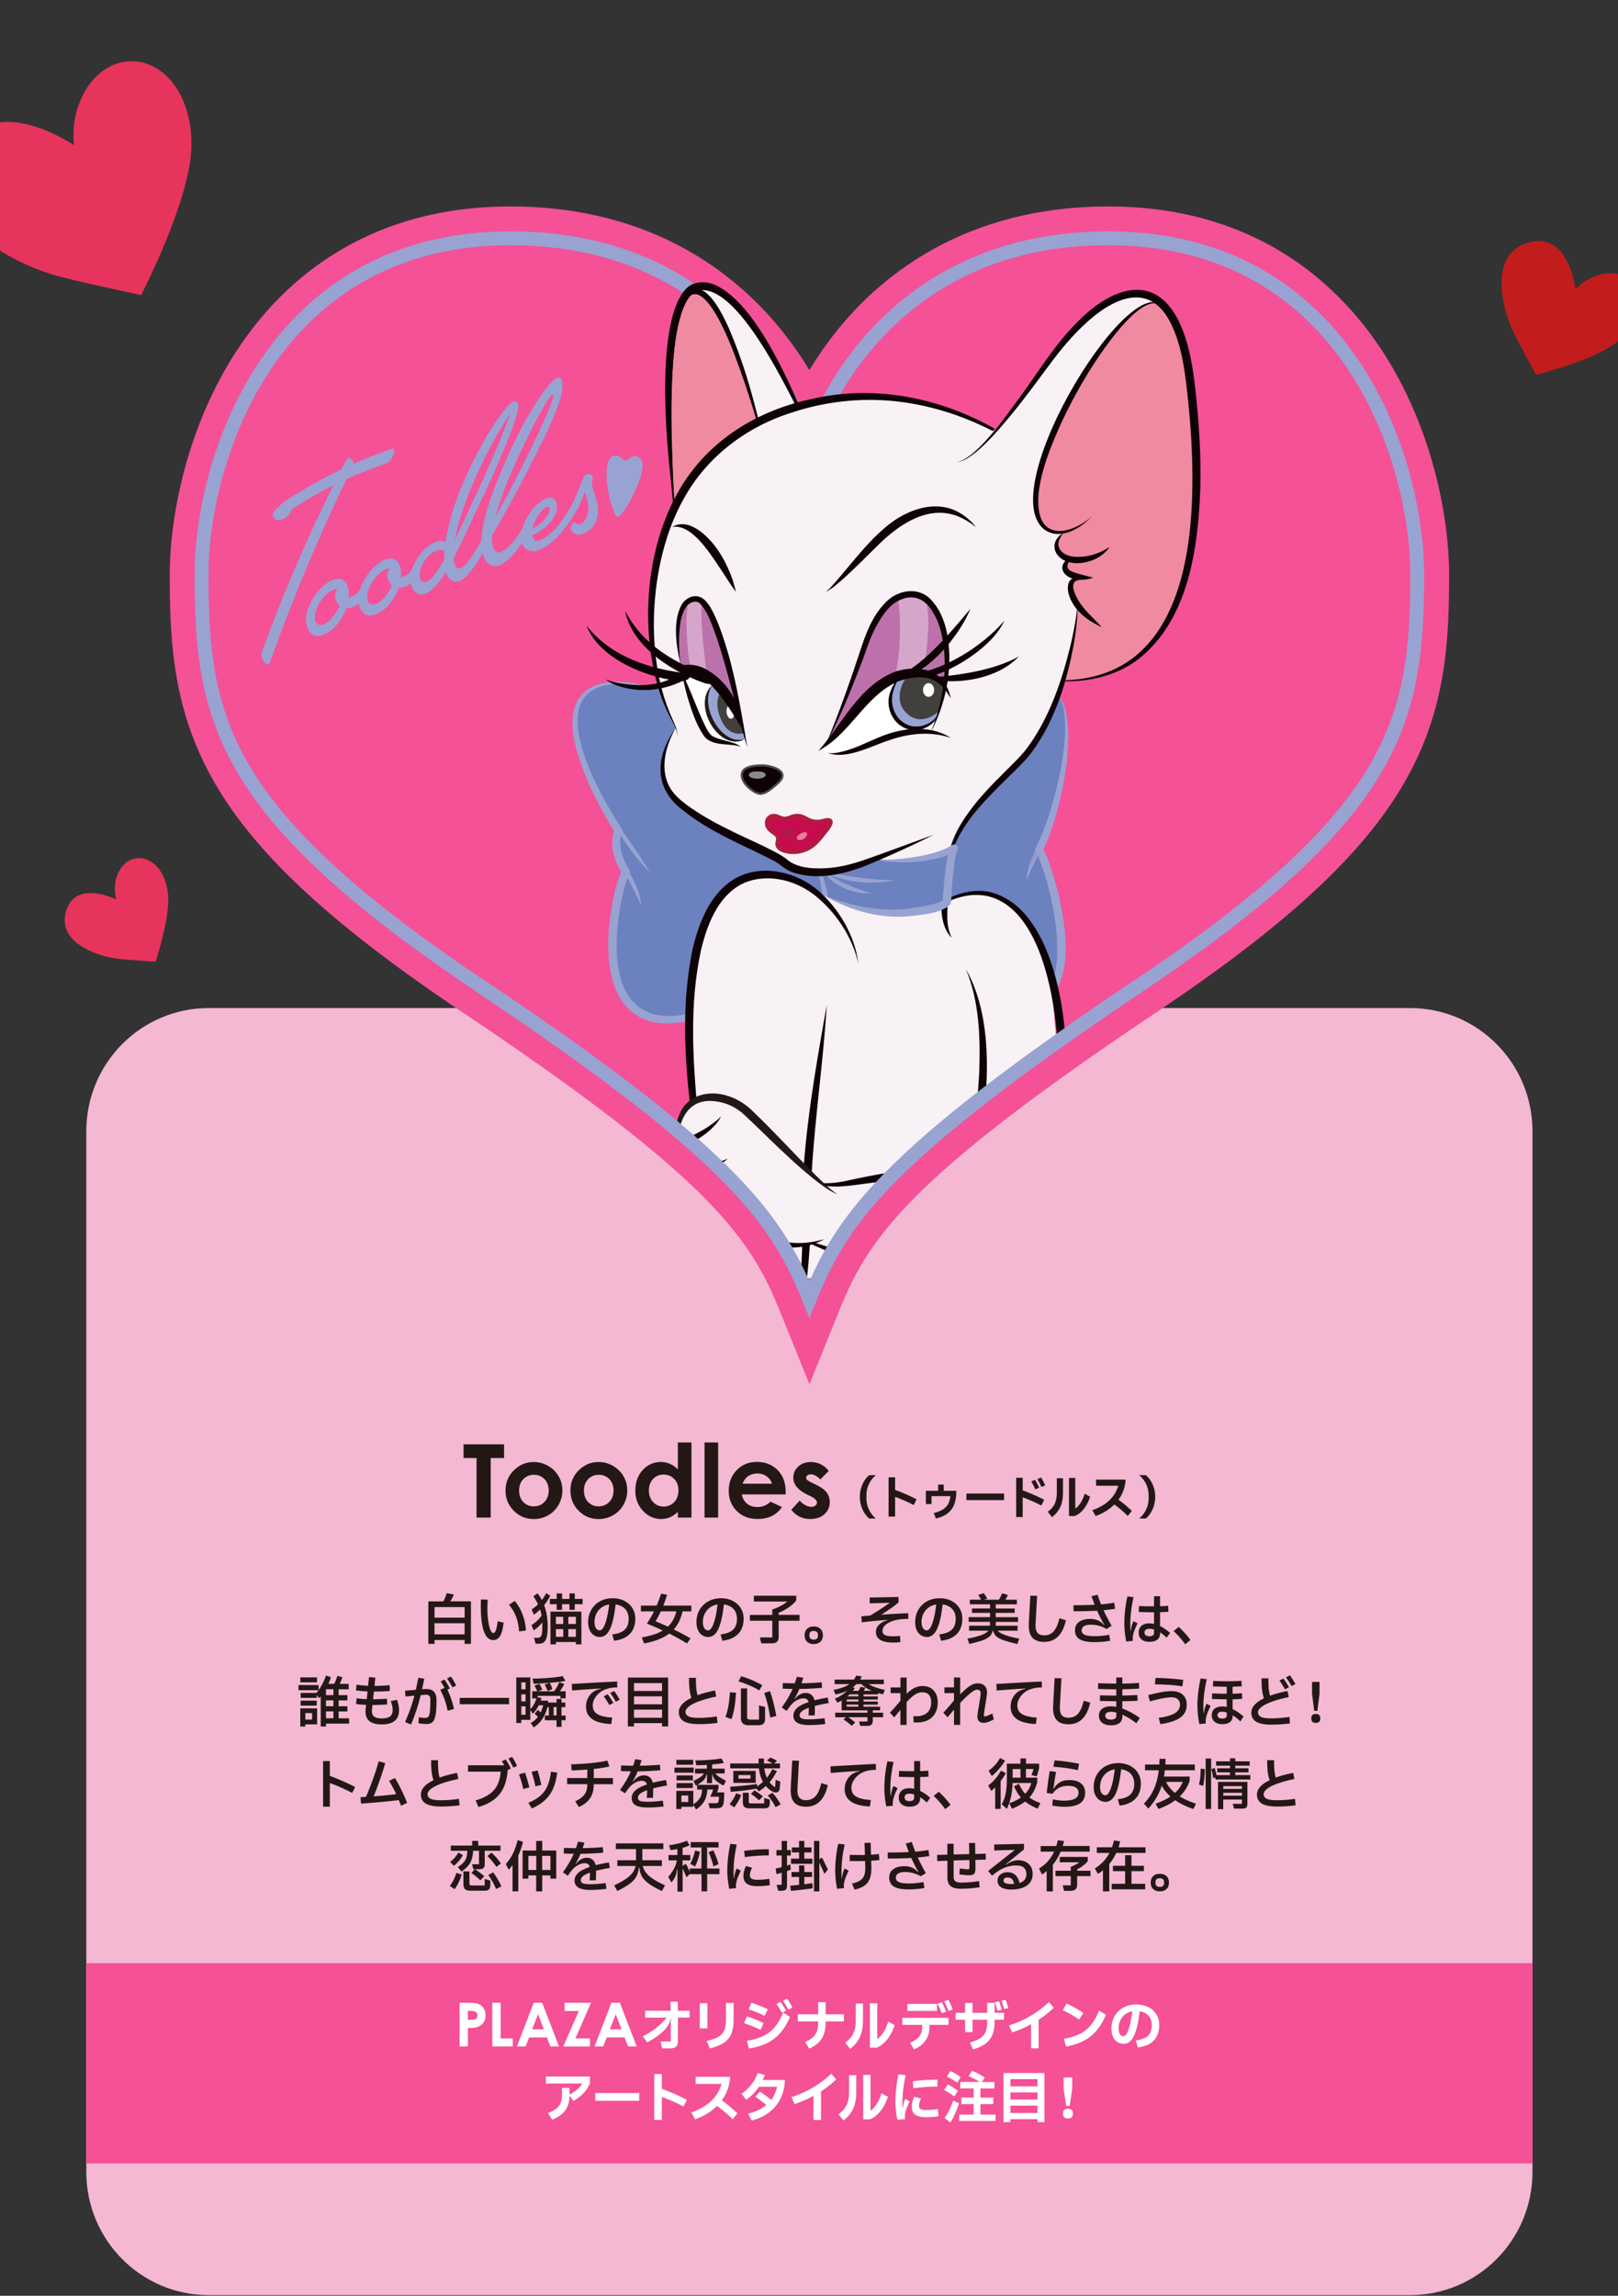 <svg xmlns="http://www.w3.org/2000/svg" width="375" height="532" fill="none"><rect width="100%" height="100%" fill="#333333" stroke="none"/><path fill="#C31C1D" d="M355.918 86.844s13.561-3.263 19.018-7.72c5.693-4.657 6.404-10.905 3.044-14.049-3.361-3.144-9.37-1.79-12.85 1.99 0 0-1.423-13.133-10.437-10.984-9.726 2.309-6.84 14.964-3.796 21.132 1.582 3.224 5.1 9.59 5.1 9.59z"/><path fill="#E7345C" d="M36.058 222.844s3.524-10.406 2.858-15.926c-.665-5.759-4.463-8.857-7.947-7.904-3.446.914-5.09 5.521-4.033 9.413 0 0-9.161-4.567-11.51 2.383-2.545 7.466 6.93 10.842 12.215 11.398 2.74.278 8.378.636 8.378.636zM32.741 68.323S44.003 46.572 44.35 34.29c.387-12.877-7.079-20.954-15.085-20.025-7.984.89-13.16 10.377-12.1 19.393 0 0-18.926-13.068-26.465 1.397-8.112 15.526 11.92 26.19 23.54 29.15 6.074 1.56 18.518 4.178 18.518 4.178z"/><path fill="#F4B8D3" d="M326.82 233.598H48.36c-15.663 0-28.36 12.783-28.36 28.552v241.145c0 15.769 12.697 28.553 28.36 28.553h278.46c15.663 0 28.36-12.784 28.36-28.553V262.15c0-15.769-12.697-28.552-28.36-28.552"/><path fill="#F45197" d="M319.553 80.107c-9.987-14.718-28.979-32.263-62.688-32.263-31.417 0-50.509 14.417-60.997 26.514a82 82 0 0 0-8.277 11.424 82 82 0 0 0-8.277-11.424c-10.479-12.097-29.58-26.514-60.988-26.514-33.718 0-52.7 17.545-62.688 32.263-12.015 17.7-16.29 39.002-16.29 53.028 0 16.236.837 32.217 10.924 49.163 9.705 16.309 27.314 32.472 57.094 52.401 57.922 38.757 66.663 52.546 73.394 69.164l6.84 16.9 6.84-16.9c6.722-16.618 15.472-30.416 73.394-69.164 29.78-19.929 47.389-36.083 57.094-52.401 10.088-16.946 10.925-32.927 10.925-49.163 0-14.026-4.285-35.328-16.291-53.028z"/><path stroke="#98A3D2" stroke-miterlimit="10" stroke-width="3.21" d="M256.864 55.22c-55.421 0-69.264 47.944-69.264 47.944S173.747 55.22 118.335 55.22s-71.62 51.436-71.62 77.914c0 33.928 4.775 55.303 64.744 95.433 59.386 39.731 68.864 54.584 76.132 72.53 7.258-17.946 16.745-32.799 76.131-72.53 59.969-40.121 64.744-61.505 64.744-95.433 0-26.478-16.19-77.914-71.602-77.914Z"/><path fill="#98A3D2" d="M62.224 153.946c-.428.163-1.128-.473-1.456-1.319a2.34 2.34 0 0 1-.09-1.401c4.183-11.743 9.814-25.059 16.59-38.757-3.365 1.692-6.749 3.602-9.696 5.657-.173.91-1.2 1.865-2.228 2.265s-1.856-.082-2.11-.755c-.346-.882 1.827-2.847 3.638-4.038 3.629-2.356 7.958-4.739 12.279-6.84l1.237-2.402c.064-.1.118-.154.21-.182.427-.163 1.073.246 1.3.828.045.118.045.3.045.473a136 136 0 0 1 4.403-1.819 85 85 0 0 1 4.693-1.692c.118-.045.282 0 .337.146.282.727-.965 2.929-1.656 3.201-.245.091-2.074.701-4.439 1.629a101 101 0 0 0-4.984 2.11 443 443 0 0 0-17.8 42.586.51.51 0 0 1-.264.31zM71.174 145.287c-1.328-3.402 2.392-9.505 5.921-10.879 1.856-.718 2.91.018 3.42 1.328.31.791.373 1.674.273 2.692.246 0 .473-.045.746-.145 1.037-.4 1.728-1.301 2.301-2.365.146-.264.218-.327.31-.364.363-.145 1.055.182 1.218.61.037.091.064.254-.082.518-.855 1.592-1.819 3.329-3.492 3.984-.573.227-1.074.309-1.501.273-.974 2.72-2.993 5.257-5.276 6.149-1.819.709-3.11.091-3.847-1.792zm7.113-8.787a2.2 2.2 0 0 0-1.028.155c-1 .391-2.192 1.482-3.184 3.056-.891 1.392-1.391 3.165-.982 4.229.318.819 1.119 1.074 1.91.765.819-.319 1.783-1.183 2.865-2.72.337-.582.673-1.137.855-1.592-.364-.309-.645-.764-.864-1.31-.4-1.037-.2-2.055.428-2.583"/><path fill="#98A3D2" d="M83.299 140.566c-1.328-3.402 2.392-9.505 5.921-10.879 1.856-.718 2.91.019 3.42 1.328.31.792.373 1.674.273 2.693.246 0 .473-.046.746-.155 1.037-.4 1.728-1.301 2.301-2.365.146-.264.218-.336.31-.364.363-.145 1.055.182 1.218.61.037.091.064.254-.082.518-.855 1.592-1.819 3.329-3.492 3.984-.573.228-1.074.309-1.501.273-.974 2.72-2.993 5.257-5.276 6.149-1.828.709-3.11.091-3.847-1.792zm7.122-8.787a2.2 2.2 0 0 0-1.028.155c-1 .391-2.192 1.483-3.184 3.056-.89 1.392-1.391 3.166-.982 4.23.319.818 1.119 1.073 1.91.764.819-.319 1.783-1.183 2.856-2.72.337-.582.673-1.137.855-1.592-.364-.309-.645-.764-.864-1.309-.4-1.037-.2-2.056.428-2.584z"/><path fill="#98A3D2" d="M95.46 135.945c-1.391-3.583 1.992-8.995 5.64-10.414.791-.31 1.61-.173 2.165.072.527-3.602 1.701-7.585 2.91-10.787 3.83-10.133 10.551-20.83 12.825-21.721.519-.2.901-.036 1.083.455.827 2.128-6.513 18.246-9.578 24.586-1.583 3.311-3.393 7.477-5.367 11.224.064.609.173 1.155.328 1.555.236.61.7.992 1.273.764 1.765-.682 4.503-5.775 4.93-6.576.146-.264.218-.327.309-.364.364-.145 1.056.182 1.219.61.037.091.064.254-.082.518-.427.792-3.838 7.686-6.567 8.75-1.546.601-2.601-.491-2.992-1.491l-.228-.573c-1.546 2.492-3.183 4.42-4.702 5.011-1.638.637-2.72-.409-3.175-1.6zm7.577-8.059c-.464-.554-1.046-.609-1.919-.263-.946.364-2.02 1.2-2.829 2.537-1.019 1.692-1.21 3.093-.882 3.948.246.637.8.982 1.474.719 1.091-.428 2.564-2.502 4.093-5.13 0-.555.009-1.228.063-1.811m2.438-2.91a329 329 0 0 0 3.92-8.35c2.083-4.448 6.222-13.335 8.832-20.657-3.702 5.321-7.258 12.553-9.905 19.247-1.073 2.729-2.256 6.44-2.856 9.751z"/><path fill="#98A3D2" d="M113.995 124.221c-.018 1.127.073 2.073.318 2.71.246.637.81 1.364 1.628 1.046 2.948-1.146 5.503-6.094 5.931-6.885.127-.228.2-.291.291-.328.364-.145 1.055.182 1.219.61.036.091.063.254-.082.518-.428.791-3.848 7.659-7.677 9.141-1.519.592-2.911-.473-3.484-1.937-2.083-5.348 2.038-15.454 5.703-23.74 4.294-9.65 9.378-17.091 11.416-17.882.427-.164.746.127.937.618.973 2.492-1.856 8.914-5.494 16.2-3.293 6.64-6.795 13.207-10.724 19.919zm.846-4.494c3.047-5.384 5.867-10.924 8.605-16.572 2.574-5.34 4.247-9.142 4.766-11.133.072-.273.109-.428.082-.519-.037-.091-.11-.1-.201-.064-.154.055-.309.191-.527.446-.773.891-3.529 5.503-7.586 14.326-2.419 5.212-4.157 9.732-5.139 13.516"/><path fill="#98A3D2" d="M121.102 126.113c-1.374-3.53 2.274-9.351 5.621-10.652.91-.354 1.783-.1 2.183.937.982 2.52-1.856 6.113-5.603 7.641.027.163.073.282.109.373.364.946.892 1.118 1.747.791 3.674-1.428 6.912-7.413 7.34-8.204.145-.264.218-.328.309-.364.364-.146 1.055.182 1.219.609.036.091.064.255-.082.519-.427.791-4.202 7.831-9.096 9.732-1.61.628-3.247-.064-3.756-1.373zm2.292-3.657c2.128-.828 4.402-3.711 4.02-4.675-.109-.273-.364-.491-.791-.319-1.001.392-2.756 2.893-3.229 5.003z"/><path fill="#98A3D2" d="M135.937 109.913c.573-.228 1.31.118 1.446.482.064.154.037.263.028.336-.646 1.583.272 2.938.927 5.449.564 2.164.473 6.076-3.138 7.485-1.546.601-2.574-.154-2.91-1-.164-.428.336-1.464.764-1.628.091-.037.191-.037.273.073.309.336.7.536 1.182.345 1.092-.427 2.238-2.337 1.765-4.921-.182-1.009-.492-1.701-.774-2.528-.318 1.064-.982 2.692-1.546 3.747-.145.264-.218.328-.309.364-.364.146-1.055-.182-1.219-.609-.055-.155-.064-.255.082-.519.855-1.592 1.437-3.147 2.083-4.73.655-1.655.873-2.155 1.364-2.346zM140.675 108.276c.418-3.611 2.746-2.747 3.31-2.192.164.164.282.382.482.5.337.209.783.073 1.119-.145.337-.219.61-.519.983-.664.946-.392 2.146.4 2.328 1.409.61 3.484-4.52 12.662-5.83 12.598-.701-.036-2.947-6.658-2.383-11.506z"/><mask id="a" width="283" height="252" x="46" y="50" maskUnits="userSpaceOnUse" style="mask-type:luminance"><path fill="#fff" d="M328.462 133.135c-.9 33.918-4.775 55.302-64.743 95.433-59.387 39.73-68.865 54.584-76.132 72.53-7.259-17.946-16.746-32.8-76.132-72.53-59.969-40.131-64.744-61.506-64.744-95.433 0-26.478 16.19-77.915 71.602-77.915 0 0 37.111.682 51.055 11.725s18.21 20.493 18.21 20.493 26.878-38.749 80.588-36.602c53.711 2.147 60.606 70.11 60.278 82.308z"/></mask><g mask="url(#a)"><path fill="#6C81BF" d="M189.444 180.442c-5.03-5.03-36.438-26.387-50.8-21.448-14.363 4.939 4.693 33.472 4.693 33.472s-1.864 3.875 1.674 9.514c-2.556 5.458-10.051 39.385 15.172 33.691s31.289-29.861 31.289-29.861l27.242-1.501s4.994 26.087 19.174 27.333 6.185-29.107 2.974-34.81c4.657-9.05 9.605-32.19 3.575-36.465s-54.993 20.084-54.993 20.084z"/><path fill="#F8F1F5" d="M224.236 296.949c-2.438-11.633.545-26.55.545-26.55 4.776-14.526 4.567-30.635-.591-45.033 0 0-1.464-4.094-4.275-8.678l-13.207-3.957-15.39 6.076s-13.707 2.165-12.771 20.912c0 0-.973 42.677-.973 56.266l46.653.955z"/><path fill="#F8F1F5" d="m219.917 216.688 2.301 9.887s-27.169-10.451-34.154-12.543c3.847-5.976 4.093-12.006 2.874-11.934-3.811.21-7.213-.463-9.06-2.11-3.092-2.774-17.4-7.431-24.877-14.307-7.485-6.877-.363-16.991-.363-16.991s-6.859-11.525-5.431-29.907c2.956-38.03 30.117-46.225 44.288-46.453 14.162-.218 24.486 1.665 34.518 6.859l19.374 42.959c.71 5.457-4.165 25.286-13.216 34.446s-14.99 12.943-16.536 22.539.282 17.546.282 17.546"/><path fill="#98A3D2" d="M218.714 204.299c2.264 8.305 6.076 18.892 13.161 24.159 2.329 1.664 5.43 2.756 8.232 2.192 2.92-.628 4.166-3.62 4.63-6.367 1.218-7.568-1.401-20.047-4.648-27.024l-.228-.427.209-.41c1.41-2.738 2.465-5.721 3.42-8.714 1.801-6.012 3.202-12.252 3.375-18.546-.036-3.02-.018-6.631-2.438-8.805 2.647 2.001 2.92 5.731 3.129 8.796.209 6.422-.946 12.798-2.601 18.983-.855 3.093-1.874 6.149-3.32 9.096l-.018-.837c.827 1.501 1.364 2.992 1.901 4.511 2.456 7.532 5.712 21.376 1.3 28.47-2.046 3.248-6.048 3.711-9.45 2.62-10.297-3.356-14.954-18.028-16.673-27.697zM152.197 159.621c-28.761-6.712-17.3 18.283-8.132 32.345l.255.391c-1.182 2.602-.4 5.658.882 8.086.182.319.683 1.174.855 1.474-1.564 3.556-2.255 7.549-2.774 11.397-1.282 10.869.309 23.849 14.408 21.921 7.95-1.201 15.554-4.794 21.448-10.288 5.594-5.175 9.86-11.842 12.316-19.146-1.983 7.495-6.067 14.453-11.561 19.938-6.567 6.549-17.037 11.77-26.496 11.369-6.977-.391-10.879-5.721-11.934-12.206-.682-3.948-.591-7.932-.118-11.825.536-3.938 1.246-7.813 2.783-11.515l.055.901c-1.874-3.029-3.056-6.931-1.665-10.397l.064.873c-2.356-3.702-4.43-7.513-6.204-11.515-2.565-6.003-6.776-17.027-.154-21.694 4.83-2.937 10.878-1.628 15.954-.118z"/><path fill="#F8F1F5" d="M217.876 234.542c-5.703-18.455.518-24.404.518-24.404 2.392-2.228 6.031-3.656 9.296-3.52 7.577.319 12.279 7.568 14.126 14.217 1.064 3.839 2.137 10.042 2.474 14.008 1.037 12.106 1.692 21.384.955 33.509-.391 6.467-1.883 12.943-3.711 18.1 0 0-1.756 6.094-11.152 8.232l-1.073.218c-1.319.246-3.838.328-3.838.328-2.129 0-4.266-.064-6.386-.191 0 0-1.346-22.085-.3-41.141 0 0 1.31-12.188-.9-19.356z"/><path fill="#98A3D2" d="M140.719 188.154c3.72 4.394 7.004 9.123 9.932 14.072-4.011-4.13-7.331-8.942-9.932-14.072M143.191 197.859a47.6 47.6 0 0 1 3.402 5.667c.946 1.983 1.956 4.084 1.983 6.331-1.601-4.03-4.248-7.786-5.385-11.998M243.022 191.447c-.491 2.247-1.419 4.339-2.338 6.422-.791 1.828-2.174 4.293-2.683 6.203-.164-2.328.928-4.52 1.783-6.603a56 56 0 0 1 3.229-6.013z"/><path fill="#0E0206" d="M221.198 198.115c-.455 2.856-1.137 6.886-1.41 9.715-.237 3.192-.664 6.494.791 9.477-4.284-4.138-2.028-14.544.619-19.192M223.869 224.574c7.013 12.407 5.021 30.189 2.738 43.742-1.355 9.487-1.992 19.128-1.656 28.724h-1.091c-.882-9.805-.209-20.329.873-29.006.637-4.211 1.437-9.441 1.792-13.662.164-1.537.3-3.92.409-5.476.319-8.177.1-16.654-3.065-24.322"/><path fill="#0E0206" d="M220.207 207.993c2.747-1.265 5.721-1.874 8.841-1.374 11.479 2.429 15.836 18.019 17.264 28.115 1.556 11.361 1.31 22.949-.473 34.264-.709 3.92-1.373 9.66-2.538 13.453-.664 2.201-1.682 4.275-2.928 6.194 1.055-2.019 1.873-4.148 2.374-6.34.946-4.429 1.164-9.005 1.764-13.498.837-6.731 1.037-13.544.919-20.311-.246-8.977-1.083-18.064-4.039-26.578-4.52-12.734-12.161-16.954-21.129-13.234-2.993 1.237-3.575.928-.037-.691z"/><path fill="#F8F1F5" d="M157.826 118.99c-.928-6.767-7.659-49.381 4.102-52.637s26.942 37.165 26.942 37.165"/><path fill="#EF8AA0" d="M156.356 117.198c-1.273-9.296-4.157-46.461 3.829-49.563 7.986-3.101 15.354 29.598 15.354 29.598s-15.972 8.505-19.192 19.974z"/><path fill="#F8F1F5" d="M221.48 107.12c4.967 0 16.236-17.019 22.958-25.387 7.113-8.86 14.29-16.99 23.658-11.833 8.769 4.82 12.671 40.376 5.312 62.57-7.604 22.948-8.195 21.566-26.177 25.295"/><path fill="#fff" d="M173.265 173.247c-.673-1.11-6.322-34.464-11.906-34.464s-4.239 10.415-3.639 14.936c0 0 1.847 9.523 5.449 15.499.891 1.482 2.41 2.465 4.32 2.874 1.474.309 3.648.5 4.193 1.046.546.546 1.583.109 1.583.109M192.327 170.245c2.602-6.112 5.212-12.234 7.377-18.519.846-2.447 1.628-4.93 2.884-7.186 1.264-2.256 3.019-4.984 5.384-6.039 2.365-1.056 5.33-.956 7.331.682 1.137.928 1.911 2.929 2.502 4.266 1.692 3.838 3.829 12.879-1.701 25.204l-.4.828s-4.112-.973-7.322.755-10.361 3.984-12.253 4.193-6.685.255-5.53-1.201c1.155-1.464 1.719-3.001 1.719-3.001z"/><path fill="#6C81BF" d="M190.953 207.484s9.387 4.939 18.929 4.038 9.587-2.674 9.587-2.674.573-10.733 1.728-12.325c-3.82 2.493-13.58 3.566-18.464 2.584 0 0-8.15 2.892-12.48 2.892-.155 1.847.7 5.485.7 5.485"/><path fill="#BC71AB" d="M240.725 196.668a17 17 0 0 0-2.037 4.202z"/><path fill="#98A3D2" d="M208.092 157.12c-1.119 1.646-3.084 6.767 0 9.851 3.083 3.083 7.477 1.255 8.732 0 .646-1.901 2.174-7.168 2.174-7.168s-1.792-3.283-5.112-3.511c-3.32-.227-5.785.819-5.785.819z"/><path fill="#42403D" d="M210.513 156.565c-1.119.819-3.62 5.485-.537 8.568 3.084 3.084 6.458.81 7.714-.445.645-1.901 1.218-5.176 1.218-5.176s-3.21-4.366-8.386-2.938z"/><path fill="#BC71AB" d="M211.347 137.71c3.738 0 10.315 4.793 7.549 21.793-1.864-3.156-5.794-3.947-10.314-2.392-8.068 2.775-17.109 15.263-17.109 15.263s6.485-13.698 7.176-16.363c.692-2.656 5.321-18.301 12.698-18.301"/><path fill="#D5A6CA" d="M207.973 138.511c.937 2.328.928 16.126-1.082 19.264 3.847-2.628 6.985-1.473 6.985-1.473s2.502-12.798.482-17.728c-3.211-2.365-6.385-.054-6.385-.054z"/><path fill="#EF8AA0" d="M268.496 70.31c-5.375-2.293-19.856 16.444-26.05 34.745-2.984 11.879-4.257 17.464 3.92 18.483-1.983 1.983-1.455 5.275.937 5.867-.746 1.491-.073 3.438 4.111 4.402-2.91.373-5.53 1.646-1.491 6.276-.992 7.058-1.192 9.305-3.384 17.61 7.868 0 19.046-.646 26.141-18.601 5.449-13.799 4.976-25.523 4.021-43.97-1.347-11.05-3.884-24.376-8.196-24.813z"/><path fill="#BC71AB" d="M161.364 138.783c1.774 0 8.032 12.889 10.351 27.715-3.747-5.758-10.487-11.615-14.116-12.77-.719-7.359-.992-14.936 3.765-14.936z"/><path fill="#D5A6CA" d="M159.565 139.811c-.919 2.065-.246 12.443.428 14.39 2.692 2.092 3.974 3.238 3.974 3.238s-2.028-14.672-1.246-17.655c-2.128-2.129-3.147.027-3.147.027z"/><path fill="#98A3D2" d="M165.549 158.693c-1.083.391-2.611 1.638-1.383 6.568s6.213 7.986 8.514 5.694c-.4-2.738-.964-4.448-.964-4.448l-6.158-7.805z"/><path fill="#42403D" d="M167.196 160.385c-.782.546-1.637 2.901 0 6.54 1.874 4.184 5.303 2.928 5.303 2.928l-.792-3.701z"/><path fill="#0E0206" d="M156.355 117.198c-1.819-10.796-4.885-42.231 2.601-50.227 1.719-1.883 4.694-1.9 6.849-.91 8.114 3.703 14.817 17.756 18.447 25.687.373.837.727 1.683 1.091 2.529 0 .436-.7.19-.7.19-.391-.781-.782-1.564-1.174-2.337-3.192-6.103-13.989-27.56-22.202-24.622-7.896 4.384-5.476 40.558-4.903 49.709z"/><path fill="#0E0206" d="M156.355 120.209c-1.446-14.08-2.711-28.351-1.11-42.486.528-3.62 1.883-12.78 7.368-10.533 1.482.755 2.528 2.11 3.42 3.42 1.146 1.737 2.055 3.575 2.892 5.44 3.066 7.094 5.267 14.534 7.068 22.038.173.874-.264.564-.346.291-1.628-5.493-3.402-10.942-5.448-16.29-3.675-9.678-10.788-23.55-13.635-4.184-1.664 14.035-.718 28.206-.209 42.304M221.48 107.121c4.712-.455 12.071-11.325 14.981-15.2 4.303-5.894 8.086-12.206 13.326-17.373 7.404-7.585 17.727-11.888 23.485.01 2.392 5.048 3.229 10.705 3.829 16.154.792 7.258 1.256 14.571 1.11 21.893-.455 14.071-2.629 31.072-14.535 40.258-5.057 3.802-11.397 5.203-17.628 4.994-.173.018-.227-.091.491-.209 2.356-.064 4.694-.337 6.959-.901 19.137-4.648 22.685-27.369 22.848-44.187.1-7.222-.382-14.453-1.191-21.64-.573-5.302-1.319-10.696-3.584-15.553-5.066-10.797-14.053-6.14-20.702.273-2.583 2.474-4.912 5.24-7.077 8.123-4.338 5.83-8.613 11.77-13.552 17.127-1.246 1.337-2.529 2.638-3.939 3.802-1.41 1.091-2.965 2.356-4.821 2.41z"/><path fill="#0E0206" d="M270.208 72.02c-3.493-6.158-11.925 5.584-14.135 8.559-3.747 5.257-7.004 10.878-9.769 16.709-2.729 5.967-7.349 16.454-5.048 22.83 2.138 5.23 8.777 2.429 11.797-.5-2.601 2.892-7.458 5.767-11.124 3.002-11.852-9.742 21.948-63.716 28.288-50.582z"/><path fill="#0E0206" d="M246.368 123.538c-.4.655-.837 1.301-.992 1.956-.463 2.11 1.638 3.411 3.593 3.511 2.893.246 5.731-.646 8.214-2.256-.873 1.274-2.165 2.283-3.629 2.92-2.202.946-4.93 1.255-7.15.073-2.674-1.592-2.683-4.612-.036-6.213zM255.342 145.314c-3.338-1.482-6.603-3.956-7.659-7.64-.291-1.119-.4-2.838.801-3.584 1.091-.618 2.274-.227 3.402-.209-.673.3-1.437.355-2.065.573-2.101.536-.646 3.338.045 4.584 1.392 2.401 3.584 4.202 5.476 6.267z"/><path fill="#0E0206" d="M248.431 129.214c-.973 1.228-1.746 2.438.091 3.265 1.556.61 3.166.91 4.821 1.374-1.955.8-5.294.773-6.694-1.046-1.146-1.592.136-3.238 1.792-3.593zM219.652 203.28c-.864-9.496 6.03-17.218 12.288-23.467 1.819-1.892 4.594-4.411 6.122-6.494 5.284-7.149 8.195-15.963 10.242-24.595.636-2.929 1.255-5.885 1.382-8.896.155 3.02-.273 6.04-.746 9.023-1.601 8.923-4.329 17.937-9.732 25.341-1.556 2.192-4.357 4.721-6.258 6.64-6.258 6.167-13.107 13.107-13.307 22.458zM157.72 153.719c-1.046-3.975-1.82-9.869.272-13.599.637-1.118 1.938-1.983 3.266-1.973 2.51.027 3.875 3.465 4.784 5.366 3.466 8.432 5.076 17.473 6.613 26.396.173.928.345 2.429.609 3.338-.436-1.055-.691-2.165-1-3.247-2.02-7.431-3.857-15.536-6.358-22.794-.946-2.556-1.792-5.248-3.584-7.249-1.019-1.092-2.638-.328-3.365.791-1.156 1.774-1.401 4.129-1.529 6.24a35.5 35.5 0 0 0 .301 6.731zM158.117 156.02c1.747 3.52 3.102 7.376 4.73 10.942.582 1.191 1.146 2.638 2.083 3.502 1.219.736 2.61 1 4.011 1.391.937.291 2.065.51 2.738 1.292-.427-.282-.91-.364-1.392-.437-2.428-.364-5.785-.018-7.285-2.41-1.701-2.574-2.656-5.503-3.548-8.405a48 48 0 0 1-1.337-5.866zM189.664 174.002c5.667-6.376 9.451-15.145 17.873-18.365 3.457-1.1 7.732-1.155 10.479 1.51 1.3 1.274 1.946 2.975 2.365 4.675-.892-1.382-1.792-2.819-3.166-3.711-2.61-1.755-6.076-1.237-8.886-.273-7.805 3.248-11.234 12.307-18.665 16.155z"/><path fill="#0E0206" d="M191.473 172.373c3.129-7.513 5.812-15.172 8.341-22.903 1.309-3.912 3.101-7.968 6.348-10.706 2.947-2.283 7.204-2.592 9.787.391 2.875 3.174 3.821 7.586 4.039 11.743.327 6.585-1.301 13.189-4.348 18.983 2.465-5.958 3.729-12.462 3.193-18.901-.309-3.175-.901-6.368-2.556-9.014-2.201-3.875-5.603-4.585-9.214-2.047-1.828 1.446-3.047 3.529-4.175 5.567-1.474 2.838-2.365 6.003-3.547 8.995-2.329 6.085-4.839 12.116-7.859 17.892z"/><path fill="#0E0206" d="M210.781 155.428c.464-.346-.336.018.31-.418 5.02-3.366 10.396-9.824 13.807-13.926-2.356 5.812-7.795 11.934-11.879 14.344zM214.422 155.62c7.477-2.102 14.408-7.15 18.356-11.798-2.492 5.594-10.633 10.87-16.318 12.707-.737.237-2.62-.746-2.038-.909M216.977 156.874c5.885-.482 13.68-1.673 19.164-4.757-4.429 4.703-12.079 6.176-18.046 5.649zM191.766 174.465c1.228.236 2.428-.055 3.611-.337 3.611-.918 6.74-2.783 10.305-4.011 4.712-1.61 10.388-1.892 14.699.882-4.684-1.592-9.651-1.073-14.226.51-4.266 1.364-9.878 4.584-14.389 2.956M191.418 137.1c.746-.491 1.301-1.219 1.892-1.874 4.184-4.72 7.895-9.932 12.916-13.853 4.375-3.356 10.615-5.539 15.808-2.747a13.4 13.4 0 0 1 4.175 3.521c-1.428-1.101-2.938-2.056-4.566-2.638-6.831-2.465-13.507 2.228-18.182 6.867-2.556 2.492-5.057 5.066-7.723 7.477-1.191 1.037-2.355 2.128-3.702 2.965-.2.137-.4.209-.618.282M155.783 122.128c3.683-2.247 7.931 1.765 10.023 4.548 1.728 2.301 3.038 4.966 3.984 7.677.282.918.564 1.837.755 2.783-1.146-1.528-2.128-3.138-3.165-4.721-2.356-3.392-6.831-11.178-11.607-10.287z"/><path fill="#231815" d="M165.205 158.693c-3.048 3.748.682 11.825 5.211 12.68.683.1 1.619.236 2.129-.328-.382.746-1.437.792-2.183.81-5.358-.182-9.587-9.578-5.157-13.162"/><path fill="#0E0206" d="M208.544 156.646c-.864 1.592-1.674 3.348-1.801 5.158-.136 2.665 1.292 5.33 3.857 6.258 2.437.9 5.748-.31 6.849-2.711-.673 2.929-4.439 4.512-7.168 3.584-2.974-.973-4.702-4.13-4.302-7.168.291-1.973 1.31-3.656 2.565-5.111z"/><path fill="#98A3D2" d="M190.956 207.483c6.485 2.502 13.443 4.039 20.365 2.975 1.71-.255 3.438-.51 5.039-.964.755-.228 1.647-.492 2.201-.983.019-.009.019-.054-.036.109 0 .028-.009.019-.027.146v.018-.109c.145-2.374.355-4.766.646-7.131.318-1.874.4-3.82 1.364-5.521l1.155 1.21c-4.802 2.737-13.644 3.219-18.928 1.864 3.129.309 6.276-.027 9.359-.509 2.929-.537 6.14-1.201 8.632-2.784.71-.482 1.619.355 1.21 1.101-.082.155-.136.246-.218.491-.419 1.401-.546 2.893-.719 4.357-.273 2.356-.427 4.794-.573 7.177-.091.609-.437.909-.809 1.219-2.429 1.537-5.376 1.737-8.105 2.092-7.122.864-14.444-1.165-20.574-4.767z"/><path fill="#98A3D2" d="M188.945 201.152c5.994 1.874 12.161 2.756 18.437 2.793-6.176 1.346-12.952.354-18.437-2.793"/><path fill="#98A3D2" d="M190.633 201.68c3.393 2.556 7.24 4.175 11.315 5.303-4.284.263-8.878-1.72-11.315-5.303"/><path fill="#fff" d="M215.213 161.486c.714 0 1.292-.712 1.292-1.592 0-.879-.578-1.591-1.292-1.591-.713 0-1.291.712-1.291 1.591 0 .88.578 1.592 1.291 1.592M169.463 166.557c.494-.053.819-.805.725-1.679s-.572-1.539-1.066-1.486-.819.805-.725 1.679.571 1.539 1.066 1.486"/><path fill="#98A3D2" d="M190.536 202.353c.382 1.319 1.246 4.202 1.373 5.594-.618-.246-.909-.264-1.282-.446-.146-1.401-.773-4.612-1.092-5.239.373-.064.564-.027 1.001.082z"/><path fill="#0E0206" d="M156.55 168.816c-2.446 4.275-3.865 10.133-.809 14.426.973 1.365 2.292 2.429 3.629 3.42 2.765 2.001 5.767 3.721 8.868 5.249 3.857 1.983 7.932 3.656 11.798 5.73.982.509 1.955 1.182 2.819 1.892 2.538 1.719 5.822 1.801 8.823 1.637 3.438-.218 6.695-1.182 9.942-2.365 3.42-1.182 11.279-4.102 14.762-5.357a228 228 0 0 1-14.307 6.567c-5.685 2.438-12.325 4.175-18.419 2.11a9 9 0 0 1-2.52-1.491c-.627-.501-1.319-.901-2.037-1.283-6.959-3.593-14.363-6.449-20.666-11.479-6.985-5.103-6.594-12.479-1.892-19.047z"/><path fill="#0E0206" d="M230.082 99.88c-7.241-3.739-15.127-6.194-23.258-6.968-7.859-.736-15.836.21-23.304 2.693-10.469 3.247-19.765 10.287-25.049 19.974-7.823 13.762-9.351 35.929-2.875 50.464.601 1.455 1.465 2.928 1.456 4.548-.1-1.62-1.056-2.984-1.747-4.412-.727-1.428-1.401-2.892-1.965-4.402-5.093-14.599-3.993-33.482 3.475-47.126 6.367-11.833 17.873-19.264 30.835-22.084 14.544-3.53 29.998-.564 42.887 6.785-.119.3-.292.337-.464.51z"/><path fill="#0E0206" d="M157.857 157.957c-9.096 4.23-16.745.391-17.427-.491 1.792.709 3.547.982 5.303 1.164 3.865.428 7.649-.091 11.069-1.956 1.255-.682 2.374.664 1.055 1.283"/><path fill="#0E0206" d="M157.202 157.857c-9.741-1.4-18.746-6.23-21.257-12.888 5.913 7.604 15.299 9.996 22.112 10.924 3.311.455 1.401 2.219-.855 1.964"/><path fill="#0E0206" d="M163.295 158.303c-9.286-3.238-17.191-9.696-18.373-16.718 4.339 8.595 13.089 12.734 19.592 14.953 3.166 1.074.946 2.447-1.219 1.765"/><path fill="#0E0206" d="M172.325 169.345c-3.392-5.34-8.259-14.317-15.263-14.69 1.811-.992 4.139-.691 5.976.136 5.44 2.602 8.914 8.669 9.287 14.554M180.16 181.624c-1.246 1.073-2.601 2.338-3.938 2.338s-4.312-2.274-4.312-4.312c0-2.037 2.938-2.283 4.757-2.283s7.004 1.219 3.493 4.257"/><path fill="#4E4C4C" d="M176.221 184.198c-1.392 0-4.557-2.338-4.557-4.557 0-1.683 1.683-2.529 5.003-2.529 1.082 0 4.238.501 4.839 2.092.291.792-.1 1.665-1.183 2.593l-.245.209c-1.237 1.073-2.511 2.183-3.857 2.183zm.446-6.595c-2.993 0-4.512.683-4.512 2.038 0 1.892 2.893 4.066 4.066 4.066s2.365-1.046 3.538-2.065l.246-.209c.909-.782 1.264-1.474 1.046-2.056-.437-1.164-3.084-1.774-4.375-1.774z"/><path fill="#C80B4D" d="M180.266 193.804c-.473-.701-1.337-1.046-1.91-1.674-.537-.591-.773-1.519-.391-2.219a1.57 1.57 0 0 1 1.237-.81c.891-.073 1.683.601 2.565.655.791.046 1.528-.409 2.301-.582a3.48 3.48 0 0 1 1.974.155c.509.2.964.509 1.465.736a4.6 4.6 0 0 0 3.101.246c.955-.255 3.275-.891.846 2.156-.919 1.146-1.783 2.355-2.901 3.292-1.865 1.556-4.548 2.074-6.859 1.319-.645-.209-1.337-.609-1.464-1.282-.109-.564.364-1.528.036-2.001z"/><path fill="#AF1C40" d="M183.868 197.906a7.5 7.5 0 0 1-2.329-.364c-1.019-.336-1.655-.918-1.801-1.655-.064-.327 0-.682.064-1.028.045-.254.127-.673.045-.782-.218-.327-.564-.573-.928-.837-.318-.227-.655-.473-.936-.782-.728-.801-.919-1.947-.464-2.783a2.09 2.09 0 0 1 1.628-1.074c.6-.054 1.137.164 1.619.355.355.146.691.282 1.019.3.409.027.827-.127 1.273-.291.282-.1.582-.209.891-.282a3.9 3.9 0 0 1 2.256.182c.318.127.61.282.892.437.2.109.4.218.6.309a4.2 4.2 0 0 0 2.765.218c.773-.209 1.928-.518 2.392.182.364.564.055 1.383-1.037 2.756-.163.2-.318.4-.482.61-.755.955-1.528 1.946-2.492 2.756-1.383 1.155-3.193 1.773-4.994 1.773zm-3.202-4.384c.3.446.2 1.01.109 1.51-.046.246-.1.528-.073.673.091.491.755.782 1.137.901 2.147.7 4.657.218 6.385-1.228.892-.737 1.601-1.647 2.356-2.611l.482-.618c.81-1.019.946-1.456.964-1.592-.181-.046-.618.027-1.3.209a5.12 5.12 0 0 1-3.429-.273c-.228-.1-.446-.227-.673-.345a7 7 0 0 0-.774-.382 3 3 0 0 0-1.691-.137c-.255.055-.501.146-.774.246-.518.191-1.055.382-1.664.345-.482-.027-.91-.2-1.328-.363-.409-.164-.801-.328-1.173-.292a1.08 1.08 0 0 0-.846.555c-.291.537-.055 1.246.327 1.665.218.236.491.436.782.646.419.3.846.609 1.165 1.082z"/><path fill="#E0829A" d="M184.685 194.049c.046-.228.218-.4.391-.546.373-.3.81-.518 1.265-.637.154-.036.327-.063.463 0 .191.091.273.346.237.555s-.173.391-.318.555c-.228.255-.492.491-.81.619-.409.163-1.364.145-1.228-.537z"/><path fill="#AF1A44" d="M182.806 192.565c.555-.036 1.11-.064 1.656-.1-.519.446-1.046.891-1.592 1.31-.055.036-.1.081-.164.091-.1.018-.191-.046-.264-.1-.282-.191-1.264-.637-1.064-.992.164-.282 1.146-.2 1.428-.218z"/><path fill="#AE194A" d="M182.668 194.121a.65.65 0 0 1-.373-.145c-.055-.037-.137-.082-.228-.137-.473-.273-.864-.518-.955-.837a.42.42 0 0 1 .046-.345c.182-.319.746-.346 1.401-.346h.227l1.655-.1c.1 0 .2.055.246.155.036.1.009.209-.064.272-.518.446-1.055.892-1.601 1.319-.063.046-.154.119-.282.137h-.072zm-.21-1.31c-.272 0-.773.009-.882.109.046.11.564.401.737.501.109.063.2.118.264.154.054.037.082.055.1.055l.045-.046c.346-.272.692-.554 1.028-.836l-.928.054h-.354z"/><path fill="#8A8A8A" d="M177.463 179.604c0 .464-.873.837-1.946.837s-1.947-.373-1.947-.837c0-.627.874-.836 1.947-.836s1.946.181 1.946.836"/><path fill="#F8F1F5" d="m186.353 288.49.864-16.7 2.128-25.177c.373-4.403.755-8.842 2.11-13.044l7.441-10.451c-1.01-6.503-4.921-12.37-10.133-16.381-3.72-2.866-8.468-4.912-13.071-3.939-4.647.982-8.577 4.175-11.005 8.177-1.583 2.602-2.602 4.912-3.539 8.405-1.446 5.439-1.71 11.406-1.792 17-.091 6.039.301 12.097 1.41 18.046 0 0 1.765 11.042 2.92 16.318l-1.119 8.05a57 57 0 0 0-.709 12.461 83 83 0 0 0 .4 4.739h24.204c.1-2.502.082-5.003-.109-7.504"/><path fill="#0E0206" d="M198.894 223.11c-1.391-6.076-5.239-11.806-10.069-15.654-4.73-3.738-11.606-5.293-17.109-2.492-5.457 2.984-7.877 9.442-9.259 15.263-2.711 12.398-1.892 25.368-.728 37.948.4 4.357 1.11 8.768 1.555 13.134.61 8.441-1.764 16.764-.891 25.195l-.6.055c-.774-6.385.081-12.871.436-19.229.137-3.174-.054-6.312-.637-9.45-2.437-15.863-4.356-32.19-1.036-48.09 1.5-6.294 4.247-13.243 10.296-16.481 6.094-3.102 13.844-1.228 18.828 3.101 4.748 4.139 8.468 10.442 9.223 16.7z"/><path fill="#0E0206" d="M191.62 232.979c-.746 11.943-2.528 24.686-3.356 36.61-.228 3.475-.428 6.95-.455 10.424 0 1.537.073 3.748.018 5.267a141 141 0 0 1-.846 11.278h-1.473c.345-4.62.536-9.25.445-13.889-.063-2.574-.072-5.403.055-7.959.664-13.871 3.165-28.069 5.603-41.74z"/><path fill="#F8F1F5" d="M236.331 275.493a27.7 27.7 0 0 0-10.906-3.648c-11.706-1.328-20.511 2.347-33.181 2.738 0 0-.519 0-1.31-.009-.764-.445-5.076-4.32-6.44-5.63-3.256-3.12-6.294-5.43-9.214-8.841-1.701-1.992-3.711-3.793-6.112-4.857-4.366-1.938-9.26-.592-11.461 4.129-1.274 2.738-.746 6.858-.746 6.858-1.273.928-2.447 1.956-3.429 3.202 0 0 0 .018-.018.027-.664-.072-1.319-.145-1.947-.2-1.028-.1-2.474-.091-3.493.1l-3.074-.109 2.138 2.156c.509 1.937 3.774 3.838 5.621 4.63 3.984 1.71 5.985 1.519 10.114 1.564l2.283 1.865c3.093 3.274 6.886 5.257 11.052 6.985 2.456 1.019 5.066 2.147 7.722 2.183 1.201.009 4.384-.527 4.384-.527a99.1 99.1 0 0 0 37.129 7.131s2.52-.082 3.839-.328l1.073-.218c9.396-2.146 11.151-8.232 11.151-8.232.81-2.264 1.21-4.939 1.82-7.604l-7.004-3.365z"/><path fill="#0E0206" d="M237.124 275.92c-1.782-1.182-3.556-2.383-5.512-3.056-3.947-1.383-8.231-1.101-12.361-.81-6.094.482-12.843 1.492-18.946 2.265-2.92.4-6.013.873-8.96.501-.4-.246-.837-.364-1.146-.674 2.256.146 4.512-.154 6.722-.673a172 172 0 0 1 15.799-2.719c6.313-.582 13.271-1.51 19.274 1.237 1.992.991 3.63 2.428 5.14 3.938z"/><path fill="#231815" d="M194.165 276.784c-2.156-.864-3.984-2.365-5.803-3.775-3.584-2.901-6.922-6.085-10.242-9.277-1.646-1.592-3.274-3.211-4.948-4.757-1.519-1.556-3.311-2.756-5.403-3.366-8.186-2.292-10.869 3.83-10.697 10.806 0 .264-.063.4-.1.191-.882-4.357-.427-10.005 3.993-12.261 4.576-2.274 10.17-.246 13.553 3.211 5.021 4.784 9.596 9.869 14.49 14.744 1.637 1.592 3.229 3.256 5.166 4.493z"/><path fill="#0E0206" d="M153.141 269.171c1.128-2.156 3.256-3.829 5.366-4.994 2.247-1.209 4.612-2.255 6.658-3.811.682-.509 1.374-1.009 1.929-1.682-.319.827-.91 1.519-1.501 2.164-1.756 1.956-4.084 3.302-6.349 4.585-1.792 1.037-3.52 2.192-4.885 3.665-.491.3-.909.228-1.218.064z"/><path fill="#0E0206" d="M168.636 268.453c-1.237 1.582-3.511 1.619-5.348 1.782-4.693.51-9.296-.9-13.944-.891-.9.036-1.91 0-1.473-.209 3.101-1.319 6.676-.692 9.896-.437 1.864.246 3.656.255 5.521.355 1.801.036 3.729.418 5.348-.6"/><path fill="#0E0206" d="M150.061 272.264c-1.737.536-3.62-.391-4.72-1.747a8 8 0 0 1-.655-.9c-.109-.137-.1-.491.018-.619.109-.145.182-.173.255-.218 1.41-.673 7.304.146 6.067 2.501.527-1.937-4.476-1.901-5.612-1.646.045-.018.172-.182.154-.309 0-.1-.027-.155-.054-.209.991 1.673 2.474 3.019 4.547 3.138z"/><path fill="#0E0206" d="M147.204 271.791c.828 1.137 2.62 2.019 3.593 2.555 3.566 1.738 7.54 2.738 11.515 2.638a20 20 0 0 1 3.138.055c1.028.154 2.138.327 2.984.964-.482-.191-.992-.237-1.492-.273-1.528-.082-3.002.137-4.521.373-3.174.464-6.412-.1-9.368-1.292-1.801-.691-6.267-3.229-6.404-5.612-.018-.263.246.164.555.592"/><path fill="#0E0206" d="M161.938 277.23c2.492 1.064 4.52 3.038 6.785 4.493 5.357 3.757 11.652 6.958 18.373 6.222 1.328-.137 2.638-.437 3.957-.783a16.6 16.6 0 0 1-3.838 1.492c-6.94 1.665-13.944-1.655-19.183-6.021a54 54 0 0 1-3.066-2.72c-.864-.791-2.037-2.083-3.028-2.692z"/><path fill="#0E0206" d="M188.711 287.945c8.687 2.819 17.582 4.766 26.66 5.775 7.531.755 16.199 1.619 22.585-3.247 2.028-1.601 3.529-3.847 4.52-6.33-.609 2.592-1.928 5.093-3.929 6.994-6.258 5.703-15.508 5.258-23.385 4.503-9.533-1.028-19.029-3.42-27.67-7.604.573-.146.673-.1 1.219-.1z"/></g><path stroke="#98A3D2" stroke-miterlimit="10" stroke-width="3.21" d="M111.461 228.568c59.386 39.731 68.864 54.584 76.132 72.53 7.258-17.946 16.745-32.799 76.132-72.53"/><path fill="#231815" d="M107.438 334.688h9.386v3.184h-3.092v13.798h-3.284v-13.798h-3.01zM123.675 338.791c1.183 0 2.302.3 3.348.891a6.5 6.5 0 0 1 2.446 2.411c.592 1.009.874 2.11.874 3.292a6.6 6.6 0 0 1-.883 3.33 6.35 6.35 0 0 1-2.41 2.419 6.65 6.65 0 0 1-3.356.873c-1.801 0-3.339-.636-4.612-1.919q-1.91-1.921-1.91-4.675 0-2.947 2.156-4.912c1.264-1.137 2.71-1.71 4.356-1.71zm.055 2.965c-.982 0-1.792.337-2.447 1.019s-.973 1.555-.973 2.62c0 1.064.318 1.982.964 2.656.646.673 1.455 1.018 2.447 1.018.991 0 1.81-.345 2.465-1.028q.982-1.023.982-2.646c0-1.083-.318-1.956-.964-2.629s-1.464-1.01-2.465-1.01zM138.711 338.791c1.182 0 2.301.3 3.347.891a6.5 6.5 0 0 1 2.447 2.411c.591 1.009.873 2.11.873 3.292a6.6 6.6 0 0 1-.883 3.33 6.35 6.35 0 0 1-2.41 2.419 6.65 6.65 0 0 1-3.356.873c-1.801 0-3.338-.636-4.612-1.919q-1.91-1.921-1.91-4.675 0-2.947 2.156-4.912c1.264-1.137 2.71-1.71 4.357-1.71zm.045 2.965c-.982 0-1.792.337-2.447 1.019s-.973 1.555-.973 2.62c0 1.064.318 1.982.964 2.656.646.673 1.455 1.018 2.447 1.018q1.485-.002 2.465-1.028.982-1.023.982-2.646c0-1.083-.318-1.956-.964-2.629s-1.464-1.01-2.465-1.01zM157.101 334.261h3.156v17.409h-3.156v-1.328c-.619.582-1.228 1.01-1.856 1.264a5.2 5.2 0 0 1-2.01.392c-1.619 0-3.029-.628-4.211-1.892-1.183-1.265-1.774-2.82-1.774-4.694s.573-3.529 1.719-4.766q1.72-1.856 4.175-1.856a5.3 5.3 0 0 1 2.119.428q.994.423 1.838 1.282zm-3.32 7.44q-1.46 0-2.429 1.037c-.646.691-.964 1.574-.964 2.647s.327 1.983.982 2.683c.655.701 1.465 1.055 2.42 1.055s1.81-.345 2.465-1.037c.655-.691.982-1.591.982-2.71s-.327-1.983-.982-2.656-1.474-1.019-2.474-1.019M163.285 334.261h3.156v17.409h-3.156zM182.069 346.303h-10.123q.218 1.337 1.173 2.128t2.428.792c1.174 0 2.193-.41 3.038-1.237l2.656 1.246c-.664.937-1.455 1.637-2.383 2.083-.927.445-2.019.673-3.292.673-1.974 0-3.575-.619-4.812-1.865s-1.856-2.801-1.856-4.675.619-3.511 1.856-4.775 2.783-1.902 4.648-1.902c1.983 0 3.584.637 4.83 1.902s1.855 2.937 1.855 5.02v.601zm-3.156-2.483a3.17 3.17 0 0 0-1.228-1.71c-.609-.437-1.328-.655-2.138-.655-.882 0-1.646.245-2.31.736-.418.31-.8.855-1.155 1.629h6.84zM192.084 340.864l-1.956 1.955q-1.187-1.173-2.156-1.173c-.354 0-.627.073-.827.227s-.301.337-.301.564q0 .26.191.464c.128.136.437.337.937.582l1.156.573c1.218.601 2.055 1.21 2.501 1.838.446.627.682 1.355.682 2.192 0 1.118-.409 2.046-1.228 2.792q-1.23 1.119-3.293 1.119c-1.828 0-3.292-.719-4.384-2.147l1.938-2.11c.373.427.8.782 1.3 1.046.501.264.937.4 1.319.4q.63 0 1.001-.3c.245-.2.382-.427.382-.691 0-.482-.455-.955-1.374-1.419l-1.064-.528c-2.028-1.028-3.047-2.301-3.047-3.847 0-.992.382-1.838 1.146-2.547s1.747-1.055 2.938-1.055a5.1 5.1 0 0 1 2.301.536 5.1 5.1 0 0 1 1.829 1.538zM199.576 344.822c.2-.655.464-1.237.801-1.756.336-.509.7-.928 1.091-1.237h1.528a6.2 6.2 0 0 0-1.592 2.056 5.8 5.8 0 0 0-.591 2.601v.746c0 .91.2 1.774.591 2.592.401.819.928 1.51 1.592 2.065h-1.528c-.391-.318-.755-.737-1.091-1.246a6.7 6.7 0 0 1-.801-1.756 6.9 6.9 0 0 1-.291-2.028c0-.7.1-1.373.291-2.028zM211.767 348.769a29 29 0 0 0-2.247-1.082 42 42 0 0 0-2.065-.828v4.584h-1.51v-9.114h1.51v2.929a38 38 0 0 1 2.374.946c.91.391 1.774.8 2.611 1.237zM221.644 345.44c0 1.246-.154 2.292-.482 3.156a4.75 4.75 0 0 1-1.537 2.092c-.691.537-1.601.937-2.711 1.192l-.509-1.273c1.264-.292 2.201-.746 2.802-1.356.6-.618.955-1.464 1.055-2.556h-4.366v1.838h-1.31v-3.075h2.838v-1.428h1.31v1.428h2.91zM232.712 347.623h-8.732v-1.528h8.732zM237.026 342.439v2.929a38 38 0 0 1 2.374.945c.909.392 1.773.801 2.61 1.238l-.673 1.327a29 29 0 0 0-2.247-1.082 44 44 0 0 0-2.064-.828v4.585h-1.51v-9.114zm2.937 2.683c-.3-.664-.618-1.273-.946-1.837l.883-.364c.409.682.718 1.291.937 1.837zm1.401-.546c-.345-.746-.655-1.364-.946-1.837l.883-.364c.382.637.7 1.255.936 1.837zM244.928 342.548h1.437v3.202c0 1.437-.209 2.61-.637 3.502a6.3 6.3 0 0 1-1.901 2.301l-.991-1.237c.719-.509 1.246-1.11 1.592-1.792.336-.682.509-1.592.509-2.729v-3.256zm7.731 4.293c-.336 1.037-.8 1.947-1.409 2.747-.601.801-1.328 1.374-2.165 1.719h-1.328v-8.823h1.455v7.131c.437-.327.837-.764 1.192-1.3.363-.537.691-1.265 1-2.183zM262.309 350.134l-.928 1.164c-1-1.01-2.046-1.901-3.119-2.665-1.146 1.155-2.593 2.047-4.33 2.674l-.764-1.355c3.22-1.119 5.23-3.011 6.012-5.667h-5.148v-1.419h6.831c0 .582-.1 1.237-.309 1.965a8.4 8.4 0 0 1-1.328 2.692 28 28 0 0 1 3.092 2.602zM267.447 348.887a6.6 6.6 0 0 1-.8 1.756c-.337.509-.7.928-1.092 1.246h-1.528a6.3 6.3 0 0 0 1.592-2.065c.4-.818.591-1.682.591-2.592v-.746c0-.919-.2-1.783-.591-2.601a6.15 6.15 0 0 0-1.592-2.056h1.528c.392.309.755.728 1.092 1.237.336.51.6 1.101.8 1.756s.291 1.328.291 2.028-.1 1.373-.291 2.028zM109.151 371.089v9.842h-1.464v-.891h-6.976v.891h-1.438v-9.842h3.466c.336-.618.6-1.255.791-1.901l1.647.292a6.8 6.8 0 0 1-.819 1.6h4.803zm-1.464 3.775v-2.456h-6.976v2.456zm-6.986 1.283v2.583h6.977v-2.583zM112.161 378.057c-.482-1.337-.727-3.311-.727-5.894 0-.346 0-.719.027-1.11 0-.118.009-.255.009-.418l1.555.073v.291c-.045.836-.063 1.237-.063 1.2v.382c0 1.165.063 2.192.2 3.075.136.882.3 1.573.5 2.046s.409.719.619.719c.254 0 .463-.2.627-.591.164-.392.309-1.11.446-2.138l1.373.327c-.182 1.501-.464 2.547-.864 3.148-.4.591-.909.891-1.528.891-.955 0-1.683-.673-2.165-2.01zm8.15-.009c-.164-2.502-.946-4.566-2.356-6.176l1.337-.883c.764.892 1.365 1.92 1.81 3.093s.71 2.42.801 3.748zM127.543 369.789c-.427.801-.9 1.519-1.437 2.165.555 1.446.828 3.12.828 5.03 0 1.01-.073 1.801-.219 2.365-.145.573-.364.964-.664 1.2-.3.237-.691.346-1.182.346h-.728l-.373-1.373h.801c.291 0 .509-.073.673-.21.164-.136.282-.391.345-.745q.11-.533.11-1.556c0-.254 0-.6-.028-1.046a8.2 8.2 0 0 1-1.983 1.847l-.518-1.219a9 9 0 0 0 1.301-.992 8.2 8.2 0 0 0 1.046-1.209 10 10 0 0 0-.328-1.428c-.391.372-.873.782-1.455 1.218l-.509-1.237a8.6 8.6 0 0 0 1.473-1.182 12.3 12.3 0 0 0-1.091-1.856l.991-.691c.409.564.737 1.082.982 1.565.364-.483.71-1.019 1.028-1.601l.928.609zm5.676-.546v1.274h1.819v1.219h-1.819v1.309h-1.237v-1.309h-1.71v1.309h-1.246v-1.309h-1.583v-1.219h1.583v-1.274h1.246v1.274h1.71v-1.274zm-4.375 11.807h-1.265v-7.586h7.168v7.586h-1.283v-.546h-4.62zm1.692-4.721v-1.665h-1.692v1.665zm0 1.182h-1.692v1.792h1.692zm1.182-1.182h1.756v-1.665h-1.756zm0 1.182v1.792h1.756v-1.792zM144.708 370.98c.8.4 1.419.955 1.865 1.673q.666 1.077.664 2.438c0 1.483-.419 2.665-1.265 3.529q-1.255 1.31-3.656 1.583l-.419-1.455c1.328-.164 2.302-.528 2.902-1.11q.9-.86.9-2.483 0-1.433-.791-2.292c-.528-.573-1.273-.937-2.238-1.074-.291 2.584-.718 4.485-1.3 5.713q-.871 1.839-2.329 1.837-.721 0-1.346-.382c-.409-.255-.746-.637-1-1.155-.255-.519-.383-1.155-.383-1.92 0-1.064.246-2.01.728-2.847a5.24 5.24 0 0 1 2.019-1.964q1.283-.71 2.92-.71 1.528 0 2.729.601zm-4.875 6.194c.263-.418.518-1.082.755-1.974.236-.891.436-2.028.6-3.392a3.87 3.87 0 0 0-2.965 2.137 4.3 4.3 0 0 0-.437 1.937q.002.915.346 1.419c.227.337.527.501.891.501.273 0 .537-.209.81-.628M160.235 373.4h-2.047c-.382 1.728-1.064 3.129-2.037 4.193a56 56 0 0 1 3.884 2.065l-.801 1.182a53 53 0 0 0-4.138-2.292c-.701.537-1.537.992-2.492 1.365s-2.065.682-3.32.927l-.546-1.391c1.046-.191 1.965-.41 2.765-.673a9.6 9.6 0 0 0 2.11-.946 80 80 0 0 0-3.684-1.592 23 23 0 0 0 1.647-2.838h-3.029v-1.328h3.638c.382-.9.728-1.828 1.046-2.774l1.365.264a30 30 0 0 1-.865 2.51h6.504zm-3.484 0h-3.602a26 26 0 0 1-1.209 2.292c.827.337 1.773.755 2.856 1.246.955-.909 1.61-2.092 1.964-3.538zM169.813 370.98c.801.4 1.419.955 1.865 1.673s.664 1.529.664 2.438c0 1.483-.418 2.665-1.264 3.529q-1.255 1.31-3.657 1.583l-.418-1.455c1.328-.164 2.301-.528 2.901-1.11q.901-.86.901-2.483 0-1.433-.792-2.292c-.527-.573-1.273-.937-2.237-1.074-.291 2.584-.719 4.485-1.301 5.713s-1.355 1.837-2.328 1.837q-.721 0-1.346-.382c-.41-.255-.746-.637-1.001-1.155-.255-.519-.382-1.155-.382-1.92 0-1.064.246-2.01.728-2.847a5.24 5.24 0 0 1 2.019-1.964q1.282-.71 2.92-.71 1.528 0 2.728.601zm-4.866 6.194c.264-.418.519-1.082.755-1.974.237-.891.437-2.028.6-3.392a3.87 3.87 0 0 0-2.965 2.137 4.3 4.3 0 0 0-.436 1.937c0 .61.118 1.083.345 1.419.228.337.528.501.892.501.272 0 .536-.209.809-.628M185.312 374.228v1.346h-4.839v3.639c0 .573-.127.982-.391 1.228-.255.245-.673.372-1.255.372h-2.392l-.319-1.373h2.875v-3.875h-5.194v-1.346h5.194v-1.264a11 11 0 0 0 2.01-.855c.582-.319 1.082-.646 1.473-.983h-7.758v-1.337h9.832v1.083q-.6.805-1.664 1.555t-2.429 1.31v.482h4.839zM187.057 380.441q-.573-.535-.573-1.492 0-.955.573-1.501t1.529-.546c.636 0 1.164.182 1.546.546s.582.855.582 1.501-.191 1.137-.573 1.492c-.382.354-.892.536-1.537.536-.646 0-1.155-.182-1.537-.536zm2.265-.719c.173-.155.255-.364.255-.637v-.282c0-.273-.091-.482-.264-.636s-.418-.228-.737-.228c-.318 0-.554.073-.727.228-.173.154-.255.363-.255.636v.282c0 .273.091.482.264.637s.418.227.737.227c.318 0 .554-.072.727-.227M208.605 379.076l.064 1.465a19 19 0 0 1-1.665.09c-1.319 0-2.31-.209-2.983-.627q-1.01-.628-1.01-1.856c0-.645.255-1.209.755-1.691a3.97 3.97 0 0 1 1.874-.992v-.091c-1.992.146-3.966.328-5.912.564l-.091-1.401 2.028-.163a64 64 0 0 0 4.557-2.957l-4.639.119-.027-1.346 6.685-.119.028 1.246a23 23 0 0 1-1.783 1.374q-.983.682-2.238 1.501c1.146-.109 3.229-.237 6.24-.373l.036 1.328c-1.273 0-2.31.118-3.11.327q-1.392.382-2.129 1.01c-.5.418-.746.9-.746 1.464 0 .446.191.755.573.946s1.01.282 1.874.282c.509 0 1.046-.036 1.619-.1M220.505 370.98q1.198.598 1.864 1.673c.446.719.664 1.529.664 2.438 0 1.483-.418 2.665-1.264 3.529q-1.256 1.31-3.656 1.583l-.419-1.455c1.328-.164 2.301-.528 2.902-1.11q.9-.86.9-2.483 0-1.433-.791-2.292c-.528-.573-1.274-.937-2.238-1.074-.291 2.584-.718 4.485-1.3 5.713q-.871 1.839-2.329 1.837c-.482 0-.928-.127-1.346-.382-.409-.255-.746-.637-1.001-1.155-.254-.519-.382-1.155-.382-1.92 0-1.064.246-2.01.728-2.847a5.24 5.24 0 0 1 2.019-1.964q1.283-.71 2.92-.71 1.528 0 2.729.601zm-4.876 6.194c.264-.418.519-1.082.755-1.974.237-.891.437-2.028.601-3.392a3.87 3.87 0 0 0-2.966 2.137 4.3 4.3 0 0 0-.436 1.937q.002.915.346 1.419c.227.337.527.501.891.501.273 0 .537-.209.809-.628M231.226 377.875c.337.382.91.719 1.71 1.01.801.291 1.901.573 3.293.836l-.436 1.247c-1.356-.319-2.402-.61-3.129-.855-.728-.246-1.301-.537-1.701-.883a2.33 2.33 0 0 1-.774-1.328h-.127c-.109.546-.355.992-.728 1.328-.372.337-.918.637-1.628.892-.709.245-1.728.536-3.047.846l-.436-1.247c1.373-.263 2.446-.536 3.22-.827.773-.291 1.309-.628 1.628-1.019h-4.466v-1.155h4.848v-.892h-4.957v-1.091h4.966v-.992h-4.193v-1.018h4.193v-.964h-4.684v-1.074h2.61a8.4 8.4 0 0 0-.691-1.091l1.3-.41c.21.264.482.683.819 1.265l-.819.245h3.511c.337-.545.592-1.046.755-1.5l1.337.409a5 5 0 0 1-.627 1.091h2.701v1.074h-4.893v.964h4.393v1.019h-4.393v.991h5.166v1.092h-5.157v.891h5.057v1.155h-4.639zM238.783 369.771l1.583.036-.355 6.504c0 .082-.009.2-.009.354 0 .81.164 1.392.5 1.756.328.364.828.537 1.501.537q1.337.002 2.183-.91c.564-.609 1.019-1.619 1.355-3.038l1.501.446c-.364 1.646-.964 2.892-1.81 3.747-.837.846-1.91 1.274-3.22 1.274q-1.774.002-2.674-.91c-.6-.609-.9-1.555-.9-2.847 0-.2-.001-.364.009-.473l.345-6.485zM251.255 376.838c-.373.227-.564.546-.564.973 0 .482.246.828.728 1.028s1.273.309 2.383.309c.528 0 1.092-.027 1.683-.091a14 14 0 0 0 1.61-.245l.2 1.4c-.509.091-1.092.173-1.756.228-.664.054-1.3.091-1.91.091-1.555 0-2.692-.228-3.411-.673q-1.075-.671-1.073-2.065c0-.837.309-1.492.937-1.947.628-.454 1.483-.691 2.574-.691.691 0 1.292.109 1.801.337.519.227.982.582 1.41 1.073l.073-.064a30 30 0 0 1-1.665-3.256c-1.364.082-3.183.127-5.466.127v-1.4c2.028 0 3.656-.037 4.893-.101a49 49 0 0 1-.728-1.973l1.41-.355c.246.737.51 1.483.801 2.238.991-.082 2.019-.21 3.065-.382l.182 1.4c-.973.155-1.865.264-2.665.328.5 1.1 1.128 2.31 1.874 3.62l-1.183.737a7.2 7.2 0 0 0-1.737-.737 7 7 0 0 0-1.837-.264c-.719 0-1.274.109-1.647.337zM263.642 376.183c-.418.846-.709 1.546-.873 2.083a5.2 5.2 0 0 0-.246 1.501c0 .118 0 .282.028.482l-1.519.136a20.6 20.6 0 0 1-.446-4.175c0-.955.055-1.974.173-3.047s.291-2.137.527-3.211l1.437.164a32 32 0 0 0-.564 3.22 25 25 0 0 0-.191 2.874q0 1.092.055 1.665h.091q.069-.614.191-1.119c.082-.337.218-.7.391-1.091l.946.5zm6.758 3.302c-.482-.464-1-.873-1.537-1.219v.282c0 .6-.218 1.073-.646 1.41-.436.336-1.046.5-1.837.5s-1.374-.191-1.819-.564c-.446-.373-.655-.891-.655-1.537s.209-1.201.637-1.592c.427-.391 1.027-.582 1.81-.582.4 0 .773.045 1.118.127v-2.701c-1.191 0-2.364-.027-3.538-.073l.037-1.373c.873.054 2.037.072 3.501.072v-2.346h1.392v2.319c.573 0 1.21-.045 1.883-.1l.055 1.392q-1.338.08-1.938.091v3.22c.764.363 1.537.891 2.329 1.591l-.792 1.092zm-2.929-1.865a4 4 0 0 0-1.155-.182c-.336 0-.6.082-.782.246a.81.81 0 0 0-.273.636c0 .264.1.483.291.628s.473.218.837.218.637-.063.819-.2c.182-.136.263-.336.263-.618zM274.687 381.022a20 20 0 0 0-2.683-3.056l1.182-.964c.464.427.946.9 1.428 1.437.492.537.919 1.064 1.292 1.592zM80.912 398.159v1.246h-5.357v.673h-1.22v-7.004c-.072.1-.2.255-.372.455l-.546-.728v.646h-3.73v-1.146h3.64c.163-.191.326-.4.5-.637h-4.64v-1.182h4.648v1.173a12.8 12.8 0 0 0 1.71-3.384l1.147.373a11 11 0 0 1-.6 1.556h1.373c.273-.546.509-1.164.727-1.856l1.156.31a9.4 9.4 0 0 1-.628 1.555h2.092v1.246h-2.329v1.364h2.038v1.21h-2.038v1.365h2.038v1.2h-2.038v1.583h2.429zm-10.142 1.928h-1.173v-4.211h3.893v3.702H70.76v.509zm-1.155-11.388h3.857v1.137h-3.857zm.064 6.54v-1.146h3.729v1.146zm2.656 1.728H70.77v1.501h1.565zm3.21-4.157h1.729v-1.364h-1.728zm0 2.574h1.729v-1.364h-1.728zm1.738 1.201h-1.728v1.583h1.728zM92 393.883q.232.625.355 1.237c.081.409.127.782.127 1.11q.002 1.706-.991 2.537c-.664.555-1.665.828-3.02.828q-1.87-.002-2.81-.727c-.629-.483-.938-1.228-.938-2.238 0-.246 0-.437.028-.573l.1-.992c-.892-.036-1.665-.1-2.329-.2l.127-1.337q1.078.178 2.347.219l.191-1.792a31 31 0 0 1-2.683-.246l.136-1.31q1.283.178 2.674.246l.219-2.01 1.455.118-.2 1.919q2.28-.027 3.511-.164l.055 1.328c-.774.082-2.01.137-3.702.155l-.182 1.783a68 68 0 0 0 3.22-.127l.036 1.328a79 79 0 0 1-3.402.127l-.118 1.055c0 .082-.01.2-.01.355 0 .591.183 1.028.538 1.291.363.264.936.401 1.737.401.891 0 1.537-.155 1.937-.455s.6-.819.6-1.528c0-.555-.145-1.228-.445-2.029l1.437-.291zM98.488 391.41c.082 0 .21-.009.382-.009 1.537 0 2.301.855 2.301 2.574q0 2.388-.245 3.575c-.164.791-.41 1.309-.737 1.564-.328.264-.792.391-1.392.391-.373 0-.973-.054-1.81-.154l.091-1.392q.917.136 1.437.136c.346 0 .591-.091.755-.263s.282-.555.355-1.156.118-1.546.118-2.856c0-.409-.09-.7-.282-.882-.19-.182-.537-.255-1.028-.209l-.928.091a45 45 0 0 1-1.01 3.538 38 38 0 0 1-1.236 3.256l-1.374-.564a57 57 0 0 0 1.201-2.992c.346-.964.664-2.01.955-3.12l-2.046.191-.128-1.337 2.51-.218c.192-.855.383-1.783.574-2.793l1.373.219a55 55 0 0 1-.51 2.455l.674-.063zm5.203.136c.673 1.383 1.173 2.875 1.519 4.466l-1.456.419a19 19 0 0 0-.7-2.574 15.6 15.6 0 0 0-1.019-2.283l.992-.446c-.319-.6-.628-1.101-.901-1.492l.892-.436c.491.709.909 1.4 1.246 2.074l-.573.263zm1.164-.527a20 20 0 0 0-1.246-2.092l.9-.437a18 18 0 0 1 1.219 2.092l-.882.437zM117.988 394.921h-11.433v-1.474h11.433zM131.121 393.565h-1.246v-.582h-5.276v.318l.901.164c-.046.182-.1.382-.182.627h1.728v.437h1.937v-.828h1.156v.828h.882v1.073h-.882v1.938h.955v1.091h-.955v1.537h-1.156v-1.537h-2.701v-1.091h.928v-1.938h-.319q-.423 1.597-1.228 2.784a6.3 6.3 0 0 1-1.992 1.901l-.664-1.028a5.2 5.2 0 0 0 1.656-1.401 11 11 0 0 0-.764-.737l.755-.9c.336.3.564.5.664.6.236-.5.427-1.055.573-1.655h-1.019c-.4.791-.864 1.437-1.392 1.946l-.573-.882v2.301h-2.092v.737h-1.155v-10.56h3.247v7.349c.319-.3.592-.664.837-1.1.246-.437.446-.901.582-1.383h-.964v-1.655h1.146a8 8 0 0 0-.636-1.31l1.146-.41c.118.191.236.419.363.683.128.263.219.491.273.709l-1.018.328h3.756c.5-.61.91-1.328 1.237-2.138l1.146.473a9.7 9.7 0 0 1-1.019 1.665h1.347v1.655zm-9.305-2.101v-1.601h-.992v1.601zm0 2.792v-1.628h-.992v1.628zm-.992 1.155v1.947h.992v-1.947zm10.224-5.885c-.964.164-2.128.3-3.493.419a78 78 0 0 1-3.865.236l-.282-1.2c1.237 0 2.501-.064 3.793-.164 1.291-.1 2.355-.246 3.21-.419l.637 1.137zm-4.138 2.311a10 10 0 0 0-.664-1.465l1.146-.409c.291.491.5.982.636 1.464zm1.4 5.685h.692v-1.938h-.692zM141.661 399.513c-1.983-.091-3.457-.482-4.412-1.155s-1.428-1.628-1.428-2.874c0-.773.164-1.456.501-2.065s.755-1.082 1.273-1.428c.446-.291 1.001-.5 1.655-.637v-.091l-.354.028c-1.974.127-4.084.272-6.313.445l-.063-1.519c4.084-.236 7.585-.427 10.514-.564l.037 1.374c-.537 0-1.01.045-1.41.1q-.614.096-1.365.355a4.4 4.4 0 0 0-1.409.827c-.446.382-.81.828-1.092 1.328a3.1 3.1 0 0 0-.418 1.528q0 .888.436 1.474c.291.391.764.7 1.428.928.664.227 1.538.373 2.647.436l-.218 1.492zm-.455-4.42a18 18 0 0 0-1.282-2.011l.918-.482c.537.719.964 1.401 1.301 2.029l-.928.473zm1.528-.746c-.473-.828-.909-1.51-1.301-2.029l.901-.473c.509.692.937 1.356 1.282 2.011l-.891.482zM145.52 400.068v-11.324h9.332v11.324h-1.41v-.764h-6.504v.764h-1.418m7.922-8.222v-1.819h-6.504v1.819zm0 3.083v-1.837h-6.504v1.837zm-6.504 1.237v1.883h6.504v-1.883zM166.297 399.25a35 35 0 0 1-4.266.282q-2.442 0-3.575-.682c-.755-.455-1.128-1.165-1.128-2.12 0-.609.246-1.2.737-1.755.491-.564 1.219-1.073 2.192-1.537a8.7 8.7 0 0 1-.428-1.874c-.09-.728-.136-1.646-.136-2.765h1.601v.455c0 1.591.127 2.792.382 3.574q1.706-.64 4.038-1.091l.292 1.41c-1.583.327-2.902.691-3.975 1.091-1.074.391-1.865.801-2.383 1.219-.519.418-.774.828-.774 1.219q0 .723.71 1.064c.473.227 1.273.337 2.383.337 1.337 0 2.738-.11 4.175-.328l.136 1.501zM168.133 397.868c.318-.837.546-1.737.709-2.683q.232-1.42.328-3.029l1.4.091a32 32 0 0 1-.327 3.274 15 15 0 0 1-.719 2.856l-1.391-.518zm7.822-6.149a15 15 0 0 0-2.192-1.137 23 23 0 0 0-2.592-.946l.6-1.2c.892.254 1.765.563 2.62.936s1.619.755 2.292 1.156l-.728 1.2zm-2.328 8.086c-.646 0-1.128-.136-1.437-.409-.319-.273-.473-.719-.473-1.337v-6.804h1.437v6.504c0 .282.054.473.173.573.118.1.318.154.609.154h1.983v-3.301l1.401.382v2.747c0 .509-.128.882-.373 1.118-.255.237-.637.355-1.156.355h-2.164zm4.875-1.792c-.318-2.128-.773-4.029-1.392-5.703l1.337-.436c.31.864.583 1.801.837 2.81.255 1.01.464 1.992.637 2.956l-1.428.373zM191.095 398.158l.182 1.346a29.5 29.5 0 0 1-3.702.246c-1.255 0-2.183-.182-2.792-.537-.61-.354-.901-.909-.901-1.646q0-.982.819-1.746c.546-.51 1.446-.983 2.702-1.392q-.11-.462-.41-.664c-.191-.137-.473-.2-.828-.2-.382 0-.8.109-1.264.327a4.6 4.6 0 0 0-1.219.837 6 6 0 0 0-.555.628c-.181.227-.454.6-.809 1.109l-1.146-.791a25 25 0 0 0 1.455-2.201q.6-1.021 1.064-2.11c-.755 0-1.528-.019-2.301-.064l.037-1.301c.882.046 1.81.064 2.774.073.154-.418.318-.928.509-1.528l1.465.246q-.244.779-.419 1.273a59 59 0 0 0 4.675-.227l.091 1.282a66 66 0 0 1-5.257.255 17 17 0 0 1-1.146 2.301l.091.055q.532-.696 1.173-1.065a2.64 2.64 0 0 1 1.328-.363q.806 0 1.337.436c.355.291.601.719.728 1.264a40 40 0 0 1 3.065-.627l.228 1.273a43 43 0 0 0-3.211.664c0 .919-.009 1.647-.037 2.192l-1.428.028c.028-.392.046-.983.064-1.783-.755.264-1.301.536-1.628.818-.328.282-.5.592-.5.91 0 .237.072.428.209.564.136.136.373.236.691.291.318.064.755.091 1.319.091 1.064 0 2.247-.091 3.556-.264zM202.287 396.33v.546h2.392v1.055h-2.392v.755c0 .446-.109.773-.318.964s-.546.291-.992.291h-1.591l-.31-1.019h1.974v-.991h-4.457c.446.273.983.682 1.628 1.237l-.836.755a11 11 0 0 0-1.901-1.465l.609-.518h-2.52v-1.055h7.477v-.546h-5.985v-2.292a8 8 0 0 1-.991.5l-.573-.9c1.146-.5 2.092-1.119 2.828-1.847-.736.355-1.637.646-2.683.864l-.455-1.055c.901-.191 1.647-.391 2.229-.609s1.073-.464 1.464-.737h-3.447v-1.055h4.484q.273-.41.546-.928l1.273.2c-.091.2-.227.446-.391.728h5.503v1.055h-3.502q.573.396 1.447.71c.582.209 1.337.418 2.274.627l-.419 1.028a16 16 0 0 1-1.137-.291v.309h-3.384v.455h3.311v.728h-3.311v.473h3.311v.709h-3.311v.482h3.848v.837h-1.692m-6.049-2.037h2.711v-.473h-2.711zm2.711.709h-2.711v.482h2.711zm0-1.91v-.455h-2.037l-.51.455zm-.446-2.838a7.6 7.6 0 0 1-.855.737l.473.191c-.182.255-.327.464-.454.627h1.309c.155-.227.31-.527.455-.9l1.137.164c-.127.3-.255.545-.373.736h1.819c-.964-.427-1.755-.946-2.355-1.555zM215.682 391.155c.519.3.928.736 1.219 1.309.291.564.437 1.237.437 2.001 0 .992-.2 1.838-.601 2.547s-.964 1.237-1.682 1.601c-.719.364-1.556.537-2.511.537-.254 0-.518-.009-.8-.037l-.055-1.437c.31.018.528.028.673.028 1.083 0 1.929-.282 2.538-.837.61-.555.928-1.337.928-2.347 0-.764-.173-1.346-.519-1.756-.345-.409-.864-.609-1.555-.609-.591 0-1.182.191-1.755.573s-1.21.955-1.883 1.719v5.258h-1.428v-3.475l-.773.928-.674.8-.991-1.073a45 45 0 0 0 2.447-2.802v-1.728h-2.283v-1.328h2.283v-2.283h1.428v3.748c.6-.583 1.2-1.028 1.783-1.328a4.2 4.2 0 0 1 1.964-.455c.728 0 1.31.154 1.829.455zM230.34 398.441q-.804.41-1.337.6a2.8 2.8 0 0 1-.955.191c-1.009 0-1.519-.5-1.519-1.491 0-.319.128-1.219.391-2.711.037-.2.1-.637.21-1.31s.154-1.1.154-1.282c0-.319-.063-.537-.2-.683-.136-.136-.346-.209-.637-.209-.354 0-.873.273-1.546.819s-1.464 1.301-2.365 2.274v5.057h-1.428v-3.529l-.955 1.146-.537.637-.991-1.074c.7-.7 1.528-1.655 2.483-2.856v-1.682h-2.219v-1.328h2.219v-2.283h1.428v3.911q1.228-1.256 2.183-1.91c.637-.437 1.265-.646 1.865-.646.691 0 1.219.182 1.601.555s.573.882.573 1.546c0 .209-.046.609-.128 1.201-.081.591-.182 1.191-.282 1.801-.209 1.309-.318 2.064-.318 2.283 0 .191.109.282.328.282.136 0 .509-.146 1.136-.446l.501-.218.327 1.346zM240.08 399.514c-1.983-.091-3.456-.482-4.411-1.155s-1.438-1.628-1.438-2.874c0-.773.164-1.456.501-2.065.327-.6.755-1.082 1.273-1.428.446-.291 1.001-.5 1.656-.637v-.091l-.355.028c-1.974.127-4.084.272-6.313.445l-.063-1.519c4.084-.236 7.586-.427 10.514-.564l.037 1.374c-.537 0-1.01.045-1.41.1a8 8 0 0 0-1.364.355 4.4 4.4 0 0 0-1.41.827c-.446.382-.81.828-1.092 1.328a3.1 3.1 0 0 0-.418 1.528q0 .888.436 1.474c.292.391.764.7 1.428.928.655.227 1.538.373 2.638.436l-.218 1.492zM244.416 388.872l1.583.036-.355 6.504c0 .081-.009.2-.009.354 0 .81.164 1.392.5 1.747.327.364.828.536 1.501.536.891 0 1.619-.3 2.183-.909.564-.61 1.019-1.619 1.355-3.038l1.501.445c-.364 1.647-.964 2.893-1.81 3.748-.837.846-1.91 1.273-3.22 1.273-1.182 0-2.074-.3-2.674-.909-.601-.61-.901-1.556-.901-2.847 0-.2 0-.364.009-.473l.346-6.485zM263.389 399.331c-1.11-.846-2.192-1.51-3.247-1.974v.291c0 .719-.218 1.265-.664 1.619s-1.119.537-2.028.537q-1.257 0-2.011-.6c-.5-.401-.745-.946-.745-1.629 0-.682.245-1.209.736-1.591q.738-.573 2.047-.573c.409 0 .819.045 1.237.127v-1.31a259 259 0 0 1-3.793-.073l.027-1.309c1.074.054 2.329.072 3.766.072v-1.455c-1.374 0-2.783-.027-4.23-.091l.037-1.328c1.237.055 2.638.082 4.193.1v-1.41h1.41v1.41c1.692-.036 2.974-.091 3.847-.182l.064 1.328c-.964.073-2.274.137-3.911.164v1.455a66 66 0 0 0 3.474-.127l.064 1.328c-.891.064-2.074.1-3.538.118v1.692c1.282.455 2.628 1.173 4.047 2.174l-.8 1.237zm-4.666-2.465a4.9 4.9 0 0 0-1.273-.191c-.419 0-.728.082-.946.236-.219.155-.328.383-.328.674s.109.509.328.664c.218.154.527.236.927.236.428 0 .746-.073.965-.209q.327-.205.327-.682zM266.138 392.801a40 40 0 0 1 3.083-.691 13.4 13.4 0 0 1 2.302-.228c1.118 0 1.992.273 2.601.828.619.555.919 1.337.919 2.365 0 1.237-.5 2.219-1.492 2.938-.991.719-2.529 1.228-4.611 1.519l-.392-1.455c1.756-.246 3.02-.619 3.784-1.11s1.155-1.137 1.155-1.919c0-.546-.163-.964-.5-1.274-.336-.309-.828-.455-1.473-.455-.537 0-1.237.082-2.092.246-.865.164-1.838.391-2.92.7l-.373-1.464zm7.904-2.037a41 41 0 0 0-2.992-.328 52 52 0 0 0-3.384-.118l.155-1.492c2.11.027 4.247.173 6.403.446zM280.571 395.311c-.401.828-.683 1.492-.855 2.001-.173.51-.264.973-.282 1.392 0 .227.009.455.036.673l-1.501.136a22.4 22.4 0 0 1-.446-4.548c0-.773.064-1.682.182-2.737.119-1.055.31-2.147.555-3.275l1.428.164a32 32 0 0 0-.582 3.283c-.127 1.074-.2 1.947-.2 2.638q0 1.392.055 1.965h.072c.046-.409.109-.782.2-1.119s.228-.7.401-1.091l.946.518zm6.903 3.593a10 10 0 0 0-1.792-1.428v.245c0 .574-.209 1.028-.636 1.347s-1.019.473-1.792.473c-.719 0-1.301-.191-1.747-.564q-.666-.56-.664-1.474 0-.996.655-1.528c.437-.355 1.037-.537 1.801-.537.337 0 .682.037 1.019.119v-1.774c-1.21-.018-2.356-.045-3.429-.073l.054-1.31c1.01.064 2.138.091 3.375.091v-1.619c-.964-.018-2.028-.045-3.184-.072l.037-1.283a74 74 0 0 0 3.702.073c.436 0 .919 0 1.473-.027.546-.019 1.01-.046 1.383-.073l.073 1.273c-.855.055-1.565.082-2.129.1v1.619a25 25 0 0 0 2.165-.127l.073 1.31q-.996.093-2.238.118v2.265c.828.4 1.665.964 2.538 1.71l-.737 1.155zm-3.138-2.056a3.5 3.5 0 0 0-1.11-.191c-.354 0-.6.073-.773.219a.72.72 0 0 0-.263.582c0 .245.091.445.272.582s.455.2.81.2.618-.064.8-.191c.173-.127.264-.328.264-.6v-.61zM298.848 397.867l.136 1.501a35 35 0 0 1-4.266.282q-2.442 0-3.574-.682c-.755-.455-1.128-1.164-1.128-2.119 0-.61.245-1.201.736-1.756.492-.564 1.219-1.073 2.192-1.537a8.7 8.7 0 0 1-.427-1.874c-.091-.718-.136-1.646-.136-2.765h1.6v.455c0 1.592.128 2.792.382 3.575q1.706-.642 4.039-1.092l.291 1.41c-1.583.327-2.902.691-3.975 1.091-1.073.392-1.864.801-2.383 1.219s-.773.828-.773 1.219q0 .723.709 1.064c.473.228 1.265.337 2.383.337q2.007 0 4.175-.328zm-1.028-6.403a23 23 0 0 0-1.283-2.028l.919-.473c.582.818 1.019 1.491 1.283 2.028zm1.146-3.247c.473.664.9 1.337 1.273 2.028l-.891.473c-.519-.882-.955-1.555-1.301-2.028zM304.184 398.995q-.256-.245-.254-.655v-.263q-.002-.41.254-.655c.173-.164.428-.246.774-.246.345 0 .609.082.773.246.172.163.254.382.254.655v.263c0 .273-.082.492-.254.655-.173.164-.428.246-.773.246s-.61-.082-.774-.246m1.146-2.547h-.736l-.501-3.956v-2.738h1.729v2.738l-.501 3.956zM81.623 415.469a39 39 0 0 0-2.72-1.31 31 31 0 0 0-2.456-.964v5.475h-1.564v-10.578h1.564v3.438c.81.291 1.738.664 2.793 1.119s2.083.946 3.074 1.455l-.7 1.374zM92.959 418.452a23 23 0 0 0-.41-1.028l-.118-.291c-2.265.291-5.185.564-8.75.819l-.118-1.492 1.246-.064a66 66 0 0 0 2.965-8.25l1.519.419a86 86 0 0 1-2.683 7.704c1.81-.127 3.547-.3 5.212-.509a30 30 0 0 0-1.647-3.084l1.374-.646q.75 1.256 1.473 2.729c.482.992.928 1.992 1.328 3.011l-1.4.691zM106.519 418.343a35 35 0 0 1-4.266.282q-2.442 0-3.574-.683c-.755-.454-1.128-1.164-1.128-2.119 0-.609.245-1.2.736-1.755.492-.564 1.22-1.074 2.193-1.538a8.7 8.7 0 0 1-.428-1.873c-.09-.719-.136-1.647-.136-2.765h1.601v.454c0 1.592.127 2.793.382 3.575q1.706-.64 4.038-1.091l.291 1.409c-1.582.328-2.901.692-3.975 1.092-1.073.391-1.864.8-2.383 1.219-.518.418-.773.827-.773 1.219q0 .723.71 1.064c.473.227 1.273.336 2.383.336 1.337 0 2.737-.109 4.175-.327l.136 1.501zM117.232 407.737c.491.773.882 1.473 1.155 2.11l-.728.318q-.216 3.466-1.837 5.54c-1.082 1.382-2.72 2.392-4.93 3.029l-.664-1.529c1.31-.373 2.374-.855 3.193-1.437q1.239-.873 1.864-2.155c.419-.855.673-1.883.755-3.075h-7.567v-1.464h8.404a15 15 0 0 0-.564-.946l.892-.391zm1.473-.619q.682 1.078 1.147 2.101l-.883.391q-.654-1.336-1.146-2.101zM121.288 414.568a35 35 0 0 0-.991-3.411l1.392-.373a36 36 0 0 1 .991 3.411zm1.174 3.202c1.164-.492 2.101-1.046 2.801-1.674a6.4 6.4 0 0 0 1.628-2.256q.573-1.321.792-3.283l1.455.2c-.173 1.41-.473 2.628-.919 3.656a8.1 8.1 0 0 1-1.864 2.684c-.801.755-1.829 1.419-3.093 1.982zm1.628-3.821c-.164-.882-.455-2.001-.882-3.365l1.4-.318a47 47 0 0 1 .855 3.347l-1.373.327zM142.065 412.039v1.41h-4.448v.055c0 1.255-.282 2.319-.855 3.183q-.86 1.296-2.592 2.047l-.855-1.328c.992-.437 1.71-.955 2.147-1.565q.655-.913.655-2.347v-.054h-4.676v-1.41h4.676v-1.974a62 62 0 0 1-3.63.2l-.118-1.409c3.629-.119 6.431-.41 8.396-.865l.473 1.365a33 33 0 0 1-3.621.573v2.11h4.448zM153.619 417.261l.182 1.346a29.5 29.5 0 0 1-3.702.246c-1.255 0-2.183-.182-2.793-.537q-.9-.544-.9-1.646 0-.983.818-1.747c.546-.509 1.447-.982 2.702-1.392-.073-.309-.209-.527-.409-.664-.191-.136-.473-.2-.828-.2q-.571 0-1.264.328c-.464.218-.865.5-1.219.837a6 6 0 0 0-.555.627 24 24 0 0 0-.81 1.11l-1.146-.791a25 25 0 0 0 1.456-2.202c.4-.691.755-1.382 1.064-2.11-.755 0-1.528-.018-2.301-.063l.036-1.301c.882.045 1.81.063 2.774.073.155-.419.319-.928.51-1.529l1.464.246c-.164.519-.3.946-.418 1.273a58 58 0 0 0 4.675-.227l.091 1.283a67 67 0 0 1-5.258.254 17 17 0 0 1-1.146 2.302l.091.054q.532-.696 1.174-1.064a2.63 2.63 0 0 1 1.328-.364q.804 0 1.337.437c.354.291.6.718.727 1.264a39 39 0 0 1 3.066-.628l.227 1.274a42 42 0 0 0-3.211.664c0 .918-.009 1.646-.036 2.192l-1.428.027c.027-.391.045-.982.063-1.783-.754.264-1.3.537-1.628.819s-.5.591-.5.91c0 .236.073.427.209.564.137.136.373.236.692.291s.755.091 1.318.091c1.065 0 2.247-.091 3.557-.264zM156.316 409.602h4.457v1.182h-4.457zm10.197 4.857c-.128.382-.237.682-.319.891h1.647c0 .601-.009 1.083-.037 1.447-.018.363-.054.691-.091 1-.072.446-.236.755-.473.946-.245.191-.636.282-1.191.282h-1.555l-.31-1.173h1.719q.287.002.437-.091.137-.096.191-.328c.064-.3.091-.655.091-1.082h-2.038a8.2 8.2 0 0 0 .71-1.665h-1.346c-.064 1.001-.282 1.874-.682 2.62-.392.746-1.037 1.401-1.929 1.983l-.664-1.055v.454h-2.747v.51h-1.182v-4.212h3.938v3.129a5.4 5.4 0 0 0 1.21-1.009c.291-.337.491-.701.61-1.083.118-.382.181-.818.209-1.328h-1.146v-1.055c-.064.046-.155.1-.291.164l-.546-1.119a10.6 10.6 0 0 0 1.492-.818c.4-.273.718-.573.964-.901h-2.092v-1.11h2.738v-.882c-.546.037-1.356.073-2.447.1l-.246-1.137c2.474-.027 4.494-.182 6.076-.455l.564 1.046q-1.05.192-2.729.355v.964h2.902v1.11h-2.174c.264.3.591.573.982.837.392.264.892.546 1.501.855l-.573 1.119a12 12 0 0 1-1.328-.792 3.4 3.4 0 0 1-.818-.791 2.24 2.24 0 0 1-.401-1.019h-.1v2.047h-1.182v-2.047h-.118c-.091.537-.31.983-.646 1.337-.337.355-.828.719-1.483 1.092h4.912v.864zm-9.751-6.658h3.893v1.137h-3.893zm.046 3.62h3.783v1.146h-3.783zm3.783 2.92h-3.783v-1.146h3.783zm-2.674 3.229h1.592v-1.501h-1.592zM169.078 418.07c.328-.382.628-.791.901-1.237q.395-.657.655-1.301l1.146.455a10.3 10.3 0 0 1-1.629 2.829l-1.073-.755zm.155-4.039c2.51-.154 4.584-.364 6.203-.636l.036.6c.492-.346.946-.71 1.365-1.082-.5-.892-.819-1.938-.946-3.129h-6.649v-1.137h6.585v-1.146h1.237v1.146h1.974a5 5 0 0 0-.646-.373 6 6 0 0 0-.646-.301l.801-.691c.227.082.491.2.773.337.291.136.537.282.755.427l-.664.601h1.364v1.137h-3.638q.137 1.161.6 2.173a8.3 8.3 0 0 0 1.237-2.001l1.083.455c-.528 1.037-1.092 1.901-1.692 2.583q.573.751 1.282 1.174l.128-1.747 1.082.455-.136 1.537c-.037.319-.137.555-.291.719a.82.82 0 0 1-.61.245c-.264 0-.545-.09-.855-.263a5.3 5.3 0 0 1-1.464-1.237c-.491.436-1.028.846-1.601 1.237l-.582-.637c-1.928.346-3.92.591-5.985.737l-.091-1.201zm.727-.891v-2.774h5.185v2.774zm1.192-.982h2.792v-.819h-2.792zm5.958 5.748v-1.264l1.3.382v.8q0 .642-.272.928c-.182.191-.51.291-.983.291h-3.338c-.446 0-.782-.045-1.01-.145a.96.96 0 0 1-.5-.483c-.1-.218-.145-.545-.145-.964v-2.01h1.373v1.983c0 .191.036.309.1.373s.209.1.437.1h3.047zm-2.265-3.02c.7.401 1.346.864 1.965 1.392l-.883.9c-.664-.6-1.291-1.091-1.883-1.464zm4.202.546q1.283 1.528 1.883 2.702l-1.173.636a13.2 13.2 0 0 0-1.81-2.701l1.091-.637zM183.596 407.973l1.582.037-.354 6.503c0 .082-.01.2-.01.355 0 .809.164 1.392.501 1.746.327.364.827.537 1.501.537.891 0 1.619-.3 2.183-.91.563-.609 1.018-1.619 1.355-3.038l1.501.446q-.544 2.467-1.81 3.748c-.837.845-1.911 1.273-3.22 1.273-1.183 0-2.074-.3-2.675-.91-.6-.609-.9-1.555-.9-2.847 0-.2 0-.363.009-.473l.346-6.485zM201.623 418.616c-1.983-.091-3.456-.473-4.411-1.155-.955-.683-1.438-1.629-1.438-2.875 0-.773.164-1.455.501-2.064.327-.601.755-1.083 1.273-1.429.446-.291 1.001-.5 1.656-.636v-.091l-.355.027c-1.974.127-4.084.273-6.313.446l-.063-1.519c4.084-.237 7.586-.428 10.514-.564l.037 1.373c-.537 0-1.01.046-1.41.1a8 8 0 0 0-1.364.355 4.4 4.4 0 0 0-1.41.828c-.446.382-.81.828-1.092 1.328a3.07 3.07 0 0 0-.418 1.528c0 .591.145 1.091.436 1.473.291.392.764.701 1.428.928.655.228 1.538.373 2.638.437l-.218 1.491zM208.025 414.386c-.418.846-.71 1.546-.873 2.083a5.2 5.2 0 0 0-.246 1.492c0 .118 0 .282.027.482l-1.519.136a20.7 20.7 0 0 1-.445-4.175c0-.955.054-1.974.173-3.047.118-1.073.291-2.137.527-3.211l1.437.164a32 32 0 0 0-.564 3.22 25 25 0 0 0-.191 2.874q0 1.092.055 1.665h.091q.068-.614.191-1.119c.082-.337.218-.7.391-1.091l.946.5zm6.767 3.302c-.482-.464-1-.873-1.537-1.219v.282c0 .6-.218 1.073-.646 1.41-.436.336-1.046.5-1.837.5s-1.374-.191-1.81-.564c-.437-.382-.655-.891-.655-1.537s.209-1.201.637-1.592c.427-.391 1.027-.582 1.81-.582.4 0 .773.046 1.118.127v-2.701c-1.191 0-2.364-.027-3.538-.073l.037-1.373c.873.054 2.037.073 3.501.073v-2.347h1.392v2.319c.573 0 1.201-.045 1.883-.1l.055 1.392q-1.338.08-1.938.091v3.22c.764.364 1.537.891 2.329 1.591l-.792 1.092zm-2.929-1.865a4 4 0 0 0-1.155-.182c-.336 0-.6.082-.782.246a.81.81 0 0 0-.273.637c0 .263.1.482.291.627s.473.219.837.219.637-.064.819-.201c.181-.127.263-.336.263-.618zM219.07 419.225a20 20 0 0 0-2.683-3.056l1.182-.964c.464.428.946.901 1.437 1.437.491.537.919 1.064 1.292 1.592l-1.219.991zM233.123 410.892c-.427.746-.828 1.355-1.201 1.819v6.467h-1.273v-5.002a6 6 0 0 1-.919.827l-.691-1.273c.546-.373 1.082-.873 1.628-1.51a10.4 10.4 0 0 0 1.319-1.901zm-.173-2.901a15 15 0 0 1-1.437 1.955c-.546.646-1.1 1.174-1.664 1.601l-.728-1.21c1.155-.837 2.037-1.828 2.665-2.965l1.155.628zm7.568 11.133c-1.192-.491-2.165-1.046-2.92-1.656-.764.601-1.783 1.156-3.047 1.665l-.646-1.264c1.074-.373 1.974-.819 2.711-1.337a7.6 7.6 0 0 1-.837-1.128 16 16 0 0 1-.773-1.437l1.137-.61c.446.964.928 1.737 1.464 2.32a5.55 5.55 0 0 0 1.401-2.511h-4.32c-.046 1.219-.173 2.31-.392 3.275a12.6 12.6 0 0 1-.936 2.71l-1.201-1.046c.8-1.31 1.201-3.256 1.201-5.848v-3.566h3.147v-1.21h1.3v1.21h3.029v.982c-.109.582-.3 1.237-.573 1.947l-1.209-.282a8 8 0 0 0 .473-1.41h-1.747v2.001h2.62v1.028c-.355 1.437-.964 2.629-1.819 3.575q1.048.764 2.546 1.309l-.609 1.265zm-4.002-7.186v-2.001h-1.819v2.001zM244.022 416.96c.991.2 1.828.309 2.51.309q1.706 0 2.565-.437c.573-.291.864-.755.864-1.401 0-.536-.209-.936-.618-1.2q-.614-.398-1.801-.4-1.27 0-2.183.518c-.61.346-1.073.782-1.392 1.319l-1.373-.182c.173-1.61.4-3.302.691-5.057l1.474.154a65 65 0 0 0-.601 3.912h.1a3.6 3.6 0 0 1 1.392-1.483c.591-.346 1.337-.518 2.247-.518 1.109 0 1.992.254 2.637.773.646.518.965 1.228.965 2.146 0 1.11-.401 1.938-1.192 2.474s-2.001.801-3.611.801c-.901 0-1.846-.1-2.829-.291l.155-1.428zm5.803-6.759c-.746-.182-1.619-.336-2.62-.482-1-.136-2.019-.245-3.065-.309l.282-1.473c1.028.072 2.047.181 3.047.327 1.01.136 1.883.3 2.629.464l-.282 1.473zM261.884 409.183c.8.4 1.419.955 1.864 1.674.446.718.664 1.528.664 2.437 0 1.483-.418 2.665-1.264 3.529q-1.255 1.31-3.657 1.583l-.418-1.455c1.337-.164 2.301-.528 2.902-1.11.6-.582.9-1.401.9-2.483q0-1.419-.791-2.292c-.528-.573-1.274-.937-2.238-1.073-.291 2.583-.718 4.484-1.3 5.712s-1.356 1.837-2.329 1.837c-.482 0-.928-.127-1.346-.382-.409-.255-.746-.637-1.001-1.155-.254-.519-.382-1.155-.382-1.919 0-1.065.246-2.011.728-2.847a5.24 5.24 0 0 1 2.019-1.965q1.282-.71 2.92-.71 1.528 0 2.729.601zm-4.876 6.194c.264-.418.519-1.082.755-1.974.237-.891.437-2.028.601-3.392a3.87 3.87 0 0 0-2.966 2.137 4.3 4.3 0 0 0-.436 1.938c0 .609.118 1.082.345 1.419.228.336.528.5.892.5.273 0 .546-.209.809-.628M276.581 419.197c-1.656-.564-3.057-1.237-4.203-2.037-1.073.809-2.365 1.482-3.893 2.028l-.646-1.219c1.328-.473 2.475-1.027 3.43-1.664-.855-.773-1.529-1.61-2.011-2.52-.618 1.938-1.655 3.702-3.11 5.312l-1.019-1.155c1.01-1.046 1.783-2.183 2.328-3.429.546-1.237.91-2.674 1.11-4.293h-3.183v-1.328h3.31q.028-.45.055-1.337l1.401.036c-.018.573-.037 1.01-.055 1.301h6.822v1.328h-6.94c-.046.373-.109.864-.2 1.464h5.949v.983a9.1 9.1 0 0 1-2.293 3.62c1.074.655 2.32 1.209 3.748 1.682l-.582 1.247zm-6.313-6.285c.409.937 1.092 1.783 2.047 2.556.827-.746 1.428-1.601 1.81-2.556zM277.891 413.531c.236-.946.373-2.165.391-3.675l.955.1c-.027 1.592-.155 2.883-.391 3.893zm2.81 5.657h-1.273V407.5h1.273zm5.594-7.84h3.493v1.018h-8.086v-.473l-.519.191c-.072-.527-.2-1.237-.409-2.137l.764-.246c.127.419.264.965.391 1.647h3.147v-.637h-2.956v-.955h2.956v-.6h-3.22v-1.01h3.22v-.709h1.219v.709h3.338v1.01h-3.338v.6h3.056v.955h-3.056zm-4.002 7.904v-6.331h6.813v5.03c0 .446-.091.746-.264.91q-.26.245-.901.245h-1.937l-.282-1.109h2.11v-.983h-4.329v2.229h-1.219zm5.558-4.712v-.636h-4.33v.636zm-4.33.901v.664h4.33v-.664zM300.297 418.343a35 35 0 0 1-4.266.282q-2.442 0-3.575-.683c-.755-.454-1.128-1.164-1.128-2.119 0-.609.246-1.2.737-1.755.491-.564 1.219-1.074 2.192-1.538a8.7 8.7 0 0 1-.428-1.873c-.09-.719-.136-1.647-.136-2.765h1.601v.454c0 1.592.127 2.793.382 3.575q1.705-.64 4.038-1.091l.292 1.409c-1.583.328-2.902.692-3.975 1.092-1.074.391-1.865.8-2.383 1.219-.519.418-.774.827-.774 1.219q0 .723.71 1.064c.473.227 1.273.336 2.383.336a28 28 0 0 0 4.175-.327l.136 1.501zM104.25 437.053a10 10 0 0 0 .9-1.464 9.6 9.6 0 0 0 .628-1.583l1.21.382a11.6 11.6 0 0 1-1.592 3.384l-1.146-.728zm3.02-7.168c-.218.446-.51.874-.864 1.301a8.2 8.2 0 0 1-1.21 1.174l-.882-.892a6.5 6.5 0 0 0 1.91-2.192l1.046.6zm-1.164 2.784c.591-.4 1.046-.764 1.346-1.11.309-.336.518-.718.646-1.128.127-.409.191-.928.209-1.555h-3.83v-1.201h4.958v-1.082h1.4v1.082h5.167v1.201h-3.657v3.156c0 .391-.1.673-.291.855s-.509.264-.928.264h-1.018a18 18 0 0 1 2.128 1.646l-.919.928a14.6 14.6 0 0 0-2.073-1.719l.827-.855h-.382l-.263-1.155h1.591v-3.12h-1.373c-.037 1.119-.255 2.046-.664 2.783s-1.092 1.41-2.029 2.029l-.827-1.019zm6.221 4.257v-1.519l1.31.382v1.073c0 .437-.1.755-.291.955s-.528.309-.992.309h-3.274c-.437 0-.764-.054-1.01-.154a.92.92 0 0 1-.509-.501c-.1-.236-.155-.554-.155-.982v-2.829h1.392v2.747q0 .3.109.409c.073.073.227.101.473.101h2.938zm1.574-7.632a13.6 13.6 0 0 1 2.174 2.511l-1.01.818a15.5 15.5 0 0 0-2.101-2.519l.928-.801zm.409 4.585q1.244 1.76 1.901 3.247l-1.237.609a16.2 16.2 0 0 0-1.81-3.247zM121.203 426.81a15.4 15.4 0 0 1-1.083 3.157v8.313h-1.328v-6.085c-.263.364-.564.719-.9 1.073l-.673-1.328a9.7 9.7 0 0 0 1.646-2.383c.437-.882.801-1.928 1.101-3.147l1.237.391zm4.466-.209v2.22h3.247v6.521h-1.346v-.755h-1.901v3.702h-1.401v-3.702h-1.81v.755h-1.337v-6.521h3.147v-2.22zm-3.202 6.731h1.819v-3.274h-1.819zm3.184 0h1.919v-3.274h-1.919zM140.377 436.36l.182 1.347a30 30 0 0 1-3.702.245c-1.256 0-2.183-.182-2.793-.537-.6-.363-.9-.909-.9-1.646q0-.982.818-1.746c.546-.51 1.447-.983 2.702-1.392-.073-.309-.209-.527-.41-.664-.191-.136-.473-.2-.827-.2-.382 0-.801.109-1.265.327a4.6 4.6 0 0 0-1.218.837 6 6 0 0 0-.555.628c-.182.227-.455.6-.81 1.11l-1.146-.792a25 25 0 0 0 1.455-2.201c.401-.691.755-1.383 1.065-2.11-.755 0-1.528-.018-2.302-.064l.037-1.301c.882.046 1.81.073 2.774.073.155-.418.318-.928.509-1.528l1.465.246c-.164.518-.3.946-.419 1.273a59 59 0 0 0 4.676-.227l.091 1.282a67 67 0 0 1-5.258.255 17 17 0 0 1-1.146 2.301l.091.055q.532-.696 1.173-1.065a2.64 2.64 0 0 1 1.328-.363q.806 0 1.338.436c.354.291.6.719.727 1.265a39 39 0 0 1 3.065-.628l.228 1.273a43 43 0 0 0-3.211.664c0 .919-.009 1.647-.036 2.192l-1.428.028c.027-.391.045-.983.063-1.783q-1.134.396-1.628.819c-.327.282-.5.591-.5.909 0 .237.073.428.209.564.137.137.373.237.691.291.319.055.755.091 1.319.091 1.064 0 2.247-.091 3.557-.264zM148.984 432.405c.136.573.391 1.109.764 1.582.373.482.909.955 1.619 1.419.7.464 1.628.964 2.765 1.492l-.728 1.301q-2.004-.928-3.092-1.747-1.091-.818-1.556-1.664c-.309-.564-.5-1.228-.564-1.992h-.127c-.082.773-.273 1.437-.564 2.01-.291.564-.782 1.119-1.473 1.655-.692.537-1.683 1.119-2.957 1.738l-.727-1.301c1.119-.528 2.019-1.019 2.701-1.492.682-.464 1.192-.937 1.546-1.419a4 4 0 0 0 .71-1.582h-4.23v-1.338h4.339v-2.574h-4.675v-1.337h11.006v1.337h-4.866v2.574h4.529v1.338h-4.42M166.736 433.014v1.282h-2.838v3.984h-1.31v-3.984h-2.728v-.036l-.737.764-.819-1.883s-.036-.063-.054-.063c-.028 0-.037.036-.037.1v5.166h-1.2v-5.084h-.128c-.063.6-.182 1.127-.373 1.573q-.286.669-.9 1.392l-.737-1.31c1.155-1.301 1.819-2.565 1.983-3.811h-1.91v-1.237h2.046v-1.392c-.354.073-.736.128-1.146.191l-.445.073-.319-1.146c.71-.091 1.446-.228 2.201-.419.755-.181 1.392-.391 1.901-.627l.646 1.046c-.391.209-.937.418-1.628.609v1.656h1.774v1.237h-1.774v1.31h.064l.345-.319c.091-.073.173-.118.228-.118.118 0 .227.1.327.309l.673 1.41v-.7h2.729v-4.876h-2.492v-1.237h6.458v1.237h-2.647v4.876h2.838zm-6.749-1.11a12.2 12.2 0 0 0 1.11-3.092l1.137.309c-.301 1.373-.683 2.51-1.147 3.402l-1.091-.61zm5.385.601a22 22 0 0 0-1.147-3.32l1.092-.41c.564 1.165.964 2.229 1.21 3.193zM169.012 437.68c-.3-1.528-.446-2.92-.446-4.166 0-.946.055-1.946.173-3.02.118-1.073.291-2.146.528-3.22l1.491.164a31 31 0 0 0-.554 3.22 24 24 0 0 0-.182 2.874c0 .719.018 1.274.054 1.656h.073c.046-.41.109-.782.2-1.119s.218-.7.391-1.082l.955.509c-.427.855-.718 1.555-.882 2.092q-.246.805-.246 1.474c0 .109 0 .263.028.472l-1.583.155zm3.884-5.257 1.401.382c-.328.673-.501 1.255-.501 1.746 0 .364.137.628.419.8q.411.246 1.328.246c.909 0 1.828-.073 2.747-.227l.154 1.464c-.418.073-.882.137-1.4.182q-.778.066-1.501.064c-1.092 0-1.91-.191-2.438-.564-.527-.373-.8-.973-.8-1.81 0-.71.191-1.474.582-2.283zm-.418-3.52a40.6 40.6 0 0 1 5.703-.382v1.437c-1.947 0-3.793.136-5.549.391l-.154-1.456zM183.284 433.241c-.373.155-.664.264-.882.346v3.311c0 .455-.091.782-.273.964s-.5.273-.964.273h-.8l-.373-1.364h1.173v-2.793q-.613.175-1.201.309l-.191-1.282a18 18 0 0 0 1.392-.327v-2.702h-1.21v-1.264h1.21v-2.11h1.237v2.11h.882v1.264h-.882v2.329l.755-.264.127 1.21zm3.138 3.393q.614-.079 1.856-.254l.091 1.182a76 76 0 0 1-5.085.6l-.118-1.209c.464-.037 1.146-.091 2.029-.182v-1.82h-1.747v-1.155h1.747v-1.528h1.218v1.528h1.792v1.155h-1.792v1.683zm0-5.921h1.874v1.182h-4.957v-1.182h1.856v-1.455h-1.665v-1.156h1.665v-1.5h1.218v1.5h1.665v1.156h-1.665v1.455zm5.467 2.492-.8 1.019-1.083-2.383c0-.055-.027-.073-.054-.073-.037 0-.055.055-.055.155v6.367h-1.237v-11.688h1.237v4.229h.073l.255-.218a.24.24 0 0 1 .191-.091c.1 0 .191.073.254.218l1.21 2.474zM196.698 433.496c-.428.855-.719 1.555-.882 2.092a5 5 0 0 0-.246 1.473c0 .119 0 .282.027.482l-1.582.137q-.437-2.21-.437-4.175c0-.955.055-1.965.173-3.038s.291-2.147.518-3.211l1.501.164a31 31 0 0 0-.555 3.211 25 25 0 0 0-.182 2.892c0 .855.01 1.383.037 1.665h.091c.036-.401.1-.764.191-1.101s.227-.7.391-1.101l.946.51zm5.257-.964v.391c0 1.009-.136 1.846-.4 2.501a3.38 3.38 0 0 1-1.246 1.565q-.846.573-2.238.9l-.609-1.41c.828-.191 1.455-.436 1.901-.727.446-.292.764-.692.946-1.201s.264-1.192.227-2.056l-.036-1.246c-.819.018-1.428.027-1.846.027s-1.01 0-1.72-.027v-1.428a58 58 0 0 0 2.229.036c.573 0 1.01 0 1.301-.009l-.091-2.801 1.41-.027.091 2.765a31 31 0 0 0 1.837-.155l.1 1.401c-.546.063-1.173.109-1.901.154l.036 1.347zM208.188 434.142c-.373.227-.564.545-.564.973 0 .482.245.827.727 1.028.482.2 1.274.309 2.383.309.528 0 1.092-.027 1.692-.091a14 14 0 0 0 1.61-.246l.2 1.401c-.509.091-1.091.173-1.755.227a20 20 0 0 1-1.91.091q-2.334-.002-3.411-.673c-.719-.445-1.073-1.137-1.073-2.064 0-.837.309-1.492.936-1.947.628-.455 1.483-.691 2.575-.691.691 0 1.291.109 1.8.336s.983.582 1.41 1.074l.073-.064a30 30 0 0 1-1.664-3.256c-1.365.082-3.184.127-5.467.127v-1.401q3.04-.002 4.894-.1a47 47 0 0 1-.728-1.974l1.41-.354c.245.736.509 1.482.8 2.237a38 38 0 0 0 3.065-.382l.182 1.401q-1.462.232-2.665.327a46 46 0 0 0 1.874 3.621l-1.182.736a7.2 7.2 0 0 0-1.738-.727 7 7 0 0 0-1.837-.264c-.719 0-1.273.109-1.646.336zM226.904 435.916l.155 1.4a25.3 25.3 0 0 1-4.33.355c-.745 0-1.355-.091-1.81-.264-.464-.182-.8-.464-1.018-.864-.219-.4-.328-.937-.328-1.601v-3.756c-1.028.036-1.81.063-2.347.091l-.054-1.428c1.046-.037 1.846-.055 2.392-.064v-2.538h1.455v2.493c.828-.028 2.038-.055 3.621-.091a169 169 0 0 0-.055-2.584h1.401c.018.528.036 1.392.054 2.556l2.411-.063.027 1.373-2.41.064c0 .555.009 1.237.009 2.046q0 .585-.137.91a.79.79 0 0 1-.464.455c-.218.091-.518.136-.909.136-.228 0-.519-.018-.883-.045a31 31 0 0 1-1.309-.137l.054-1.373c1.092.118 1.728.182 1.91.182.146 0 .237-.028.282-.073.046-.046.064-.146.064-.3 0-.755 0-1.346-.009-1.774l-3.657.091v3.729q-.002.792.392 1.092c.263.2.7.309 1.327.309 1.492 0 2.884-.118 4.175-.346zM237.767 431.477c.509.263.901.636 1.173 1.109.264.482.401 1.046.401 1.692 0 .737-.2 1.374-.592 1.919-.391.537-.964.955-1.71 1.237-.745.282-1.628.428-2.656.428-1.027 0-1.81-.182-2.364-.537-.555-.354-.819-.873-.819-1.546q0-.561.3-1.001c.2-.291.473-.518.828-.691a2.8 2.8 0 0 1 1.173-.245q1.078 0 1.801.627c.482.419.801 1.046.973 1.865.528-.164.928-.409 1.201-.755.273-.337.409-.755.409-1.264 0-.664-.191-1.165-.582-1.51-.382-.346-.991-.519-1.819-.519-1.191 0-2.338.3-3.447.892a11 11 0 0 0-.964.591c-.31.218-.692.509-1.156.882l-.882-1.11 6.176-4.875-4.775.137-.036-1.374 6.931-.155v1.283l-4.239 3.465.064.073c.527-.345 1.009-.609 1.455-.773a3.6 3.6 0 0 1 1.319-.255c.7 0 1.31.137 1.828.391zm-4.757 4.902c.282.137.746.2 1.392.2.163 0 .373 0 .627-.027-.1-.527-.273-.909-.518-1.137-.246-.236-.573-.345-.983-.345-.3 0-.527.063-.691.181a.62.62 0 0 0-.245.519c0 .273.136.473.418.609M245.833 429.066a12 12 0 0 1-1.819 3.047v6.185h-1.428v-4.72c-.336.291-.7.564-1.082.818l-.692-1.41q2.32-1.375 3.493-3.911h-3.11v-1.3h3.62q.19-.588.354-1.337l1.438.2c-.091.4-.191.773-.31 1.137h6.249v1.3h-6.722zm6.904 4.448v1.237h-3.092v1.937c0 .51-.119.883-.373 1.119q-.369.355-1.146.355h-1.501l-.319-1.273h1.856v-2.138h-3.538v-1.237h3.538v-.9c.8-.31 1.455-.664 1.974-1.074h-4.521v-1.237h6.494v1.01a8.3 8.3 0 0 1-2.464 1.874v.327zM265.49 428.083v1.301h-6.785a11.4 11.4 0 0 1-1.619 2.574v6.331h-1.456v-4.894c-.391.319-.773.601-1.155.837l-.737-1.264a9.23 9.23 0 0 0 3.402-3.593h-2.938v-1.301h3.511c.182-.473.337-1.009.473-1.592l1.437.228c-.127.518-.264.973-.391 1.364h6.267zm-.373 5.521h-2.874v2.929h3.174v1.274h-7.758v-1.274h3.11v-2.929h-2.828v-1.246h2.828v-2.446h1.474v2.446h2.874zM267.272 437.744q-.573-.535-.573-1.492 0-.954.573-1.501c.382-.363.892-.536 1.528-.536.637 0 1.165.182 1.547.536.382.364.582.865.582 1.501q0 .957-.573 1.492c-.382.355-.892.537-1.537.537-.646 0-1.156-.182-1.538-.537zm2.265-.719c.173-.154.255-.363.255-.636v-.282c0-.273-.091-.482-.264-.637s-.418-.227-.737-.227c-.318 0-.555.072-.727.227-.173.155-.255.364-.255.637v.282c0 .273.091.482.264.636.172.155.418.228.736.228.319 0 .555-.073.728-.228"/><path fill="#F45197" d="M355.18 454.917H20v46.407h335.18z"/><path fill="#fff" d="M106.508 464.094h2.046c1.11 0 1.901.1 2.393.309.491.2.873.537 1.155.991.282.455.427 1.001.427 1.638 0 .709-.182 1.291-.555 1.764q-.56.696-1.5.983c-.373.109-1.046.154-2.029.154v4.284h-1.928v-10.123zm1.928 3.956h.61c.482 0 .818-.036 1-.1a.9.9 0 0 0 .446-.345 1 1 0 0 0 .163-.573c0-.391-.154-.673-.454-.855-.219-.137-.628-.2-1.228-.2h-.546v2.083zM114.102 464.094h1.928v8.286h2.81v1.837h-4.738zM123.707 464.094h1.955l3.893 10.123h-2.001l-.791-2.083h-4.13l-.827 2.083h-2.001zm.991 2.683-1.355 3.475h2.71l-1.346-3.475zM130.837 464.094h6.13l-3.602 8.277h3.375v1.855h-6.185l3.593-8.222h-3.293v-1.91zM141.707 464.094h1.955l3.893 10.123h-2.001l-.791-2.083h-4.13l-.827 2.083h-2.001zm.991 2.683-1.355 3.475h2.71l-1.346-3.475zM159.834 465.949v1.582h-2.728v5.54q0 .805-.41 1.2c-.273.264-.682.392-1.237.392h-2.001l-.355-1.592h2.365v-5.23h-.091c-.154 1.009-.7 1.955-1.637 2.847s-2.183 1.755-3.738 2.601l-1.01-1.41c1.21-.627 2.238-1.273 3.093-1.946a16 16 0 0 0 2.428-2.392h-4.993v-1.583h5.894v-2.11h1.683v2.11h2.728zM163.957 470.033h-1.773v-5.83h1.773zm-.163 2.92q1.748-.396 2.692-.955c.637-.373 1.082-.864 1.346-1.473s.409-1.428.418-2.456v-3.921h1.774v3.912c0 1.319-.182 2.401-.536 3.247s-.937 1.537-1.729 2.074c-.8.536-1.883.964-3.247 1.3l-.709-1.719zM176.273 470.379a26 26 0 0 0-3.82-1.528l.628-1.592c.636.191 1.3.428 1.983.701.682.273 1.319.555 1.901.855zm-3.174 2.511c1.464-.209 2.72-.564 3.756-1.064a8 8 0 0 0 2.675-2.065c.746-.883 1.41-2.01 1.983-3.384l1.582 1.019c-.609 1.437-1.337 2.647-2.192 3.629a9.9 9.9 0 0 1-3.065 2.383c-1.201.61-2.62 1.037-4.266 1.292l-.473-1.819zm4.111-5.74a20.8 20.8 0 0 0-3.702-1.501l.637-1.555c1.328.4 2.601.91 3.793 1.537zm4.002-.736a21 21 0 0 0-1.246-2.047l.955-.473c.555.819.974 1.501 1.265 2.047l-.965.473zm1.519-.728a21 21 0 0 0-1.264-2.047l.955-.482c.491.71.901 1.401 1.237 2.047zM195.594 466.768v1.656h-4.239v.309c0 1.483-.3 2.711-.909 3.666-.61.955-1.565 1.728-2.884 2.319l-.955-1.528c.764-.327 1.365-.7 1.801-1.11.437-.409.746-.891.937-1.428s.282-1.173.282-1.919v-.309h-4.721v-1.656h4.721v-2.801h1.728v2.801zM198.328 464.284h1.683v3.73c0 1.682-.246 3.047-.746 4.084-.5 1.046-1.237 1.937-2.219 2.683l-1.155-1.437c.836-.591 1.455-1.292 1.855-2.092.391-.801.591-1.856.591-3.184v-3.793zm9.014 5.012c-.391 1.21-.937 2.274-1.646 3.202-.7.928-1.546 1.601-2.52 2.01h-1.555v-10.287h1.692v8.313c.509-.382.973-.882 1.391-1.519.419-.627.81-1.473 1.165-2.547l1.464.828zM209.137 469.224v-1.628h10.696v1.628h-4.42v.537c0 1.173-.3 2.201-.91 3.074-.609.883-1.501 1.565-2.665 2.074l-.928-1.528q1.5-.641 2.165-1.501c.446-.573.664-1.282.664-2.11v-.537h-4.593zm1.146-4.857h6.876v1.628h-6.876zm8.013 2.156a21 21 0 0 0-1.009-2.219l.982-.346c.418.773.755 1.51 1.01 2.219zm1.501-3.084c.409.755.737 1.492.991 2.202l-.946.345a21 21 0 0 0-1.018-2.201l.964-.346zM230.511 464.103v2.329h2.192v1.6h-2.192v.446c0 1.228-.173 2.265-.527 3.093a4.8 4.8 0 0 1-1.619 2.037c-.728.528-1.674.964-2.829 1.292l-.755-1.583c1.055-.3 1.865-.637 2.438-1.028s.982-.873 1.218-1.464c.246-.591.364-1.365.364-2.338v-.455h-3.411v2.857h-1.71v-2.857h-2.192v-1.6h2.192v-2.283h1.71v2.283h3.411v-2.329zm.682 1.846a14 14 0 0 0-.645-1.946l.982-.246c.227.537.446 1.183.646 1.947zm1.847-2.555q.398.954.646 1.937l-.946.227c-.264-.846-.482-1.491-.664-1.919l.955-.245zM244.247 465.24a22.4 22.4 0 0 1-3.529 2.793v6.63h-1.747v-5.594a26.4 26.4 0 0 1-4.384 1.902l-.728-1.62a23 23 0 0 0 5.012-2.228c1.619-.955 3.02-2.019 4.212-3.184l1.155 1.301zM250.078 467.977c-1.119-.791-2.374-1.5-3.766-2.137l.901-1.565c.6.273 1.246.601 1.919.983.682.382 1.328.782 1.965 1.2l-1.019 1.528zm-3.511 4.466c1.492-.263 2.738-.645 3.748-1.155a7.8 7.8 0 0 0 2.546-2.055c.701-.864 1.319-1.974 1.874-3.329l1.565.991c-.582 1.419-1.283 2.62-2.101 3.593a9.8 9.8 0 0 1-2.957 2.383c-1.155.609-2.546 1.073-4.165 1.382l-.501-1.81zM266.092 465.077c.809.4 1.446.964 1.901 1.692s.682 1.546.682 2.465c0 1.51-.427 2.711-1.273 3.611-.846.891-2.083 1.428-3.702 1.601l-.455-1.628c1.319-.155 2.265-.51 2.838-1.074.573-.563.864-1.382.864-2.446 0-.892-.246-1.61-.728-2.165-.491-.555-1.182-.901-2.092-1.046-.191 1.719-.455 3.12-.773 4.22-.318 1.101-.719 1.929-1.201 2.474s-1.055.828-1.737.828q-.75 0-1.392-.382c-.427-.255-.764-.646-1.027-1.173-.264-.528-.392-1.192-.392-1.992 0-1.074.246-2.029.737-2.875a5.2 5.2 0 0 1 2.047-1.982c.873-.473 1.855-.71 2.956-.71 1.028 0 1.946.2 2.756.61zm-4.957 6.176c.245-.4.491-1.037.709-1.901.228-.864.419-1.955.591-3.274a3.8 3.8 0 0 0-1.655.709 3.77 3.77 0 0 0-1.128 1.392 4.3 4.3 0 0 0-.4 1.855c0 .583.1 1.037.309 1.347.2.318.482.473.828.473.245 0 .491-.201.746-.61zM126.527 481.186h10.188v1.537a6.7 6.7 0 0 1-1.456 2.301c-.664.7-1.455 1.31-2.365 1.828l-.9-1.237c-.018.973-.173 1.81-.473 2.511-.3.7-.737 1.291-1.319 1.773-.573.491-1.319.919-2.219 1.301l-.983-1.528c.801-.318 1.428-.646 1.892-1.01a3.2 3.2 0 0 0 1.019-1.3c.218-.51.327-1.156.327-1.929v-1.601h1.756v1.519a7.6 7.6 0 0 0 1.755-1.137q.765-.666 1.174-1.4h-8.396zM148.148 486.807h-10.187v-1.783h10.187zM158.418 488.144a32 32 0 0 0-2.619-1.264 41 41 0 0 0-2.411-.964v5.348h-1.755v-10.633h1.755v3.411c.792.282 1.71.646 2.765 1.109 1.056.464 2.074.937 3.048 1.438l-.792 1.555zM170.896 489.735l-1.082 1.364a28 28 0 0 0-3.639-3.11c-1.346 1.346-3.029 2.392-5.057 3.12l-.891-1.583c3.756-1.31 6.103-3.511 7.012-6.613h-6.012v-1.655h7.968q0 1.023-.355 2.292a9.7 9.7 0 0 1-1.555 3.147 34 34 0 0 1 3.602 3.029zM181.928 481.995c-.063 1.601-.4 3.038-1.027 4.302a8.95 8.95 0 0 1-2.638 3.193c-1.137.864-2.492 1.492-4.066 1.901l-.791-1.601c1.764-.436 3.174-1.11 4.211-2.001a37 37 0 0 0-2.538-1.919l1.046-1.183a59 59 0 0 1 2.638 1.901q.957-1.296 1.328-3.028h-4.193a10.5 10.5 0 0 1-1.246 1.555c-.455.473-1.028.955-1.71 1.446l-1.083-1.373a10 10 0 0 0 2.283-2.138q.915-1.2 1.474-2.674l1.655.455c-.2.509-.382.9-.536 1.173h5.184zM193.817 481.841a22.4 22.4 0 0 1-3.529 2.792v6.631h-1.746v-5.594a26.4 26.4 0 0 1-4.385 1.901l-.727-1.619a23 23 0 0 0 5.011-2.228c1.62-.955 3.02-2.02 4.212-3.184l1.155 1.301zM196.774 480.885h1.682v3.729c0 1.683-.245 3.047-.746 4.084-.5 1.046-1.237 1.938-2.219 2.684l-1.155-1.438c.837-.591 1.455-1.291 1.855-2.092.392-.8.592-1.855.592-3.183v-3.793zm9.014 5.012c-.392 1.21-.937 2.274-1.647 3.201-.7.928-1.546 1.601-2.519 2.011h-1.556v-10.288h1.692v8.314c.509-.382.973-.882 1.392-1.519.418-.628.809-1.474 1.164-2.547l1.464.828zM207.977 491.2a21.3 21.3 0 0 1-.446-4.211 30.239 30.239 0 0 1 .701-6.295l1.682.182a32 32 0 0 0-.564 3.257 25 25 0 0 0-.191 2.874c0 .737 0 1.228.028 1.464h.091c.045-.409.109-.764.191-1.082s.2-.646.345-.992l1.019.564c-.409.828-.691 1.51-.855 2.029q-.246.777-.246 1.391c0 .219.01.446.037.664l-1.783.164zm3.929-5.339 1.556.436c-.319.664-.473 1.228-.473 1.71 0 .328.127.573.373.719.245.145.664.227 1.237.227.882 0 1.801-.072 2.765-.227l.182 1.655c-.864.155-1.847.228-2.938.228s-1.947-.191-2.483-.564c-.537-.382-.801-1.001-.801-1.865 0-.755.191-1.528.582-2.301zm-.363-3.566a44 44 0 0 1 5.73-.373v1.601c-1.91 0-3.766.137-5.567.391l-.163-1.628zM221.177 485.788a25 25 0 0 0-2.365-1.474l.865-1.282c.391.191.8.427 1.218.691.419.264.801.528 1.128.792l-.836 1.282zm-2.274 5.003c.783-1.028 1.447-2.365 2.002-4.021l1.364.61a26 26 0 0 1-.891 2.356 14 14 0 0 1-1.119 2.128l-1.346-1.073zm2.947-8.177a19 19 0 0 0-2.392-1.41l.828-1.283a13.2 13.2 0 0 1 2.365 1.41zm5.394 7.403h3.493v1.465h-8.432v-1.465h3.366v-2.446h-2.856v-1.501h2.856v-2.128h-3.111v-1.492h4.548a27 27 0 0 0-2.611-1.346l.774-1.219c.482.173.982.391 1.509.673.519.282 1.01.573 1.456.882l-.692 1.019h2.929v1.492h-3.238v2.128h2.984v1.501h-2.984v2.447zM232.594 491.773v-11.397h9.459v11.397h-1.591v-.7h-6.276v.7zm7.868-8.304v-1.665h-6.276v1.665zm0 3.065v-1.665h-6.276v1.665zm-6.276 1.401v1.71h6.276v-1.71zM246.665 490.645c-.191-.182-.282-.409-.282-.7v-.31c0-.291.091-.518.282-.7s.473-.264.855-.264.664.091.855.264c.191.182.282.409.282.7v.31c0 .291-.091.518-.282.7s-.473.264-.855.264-.664-.091-.855-.264m1.255-2.656h-.819l-.582-3.957v-2.61h1.983v2.61z"/></svg>